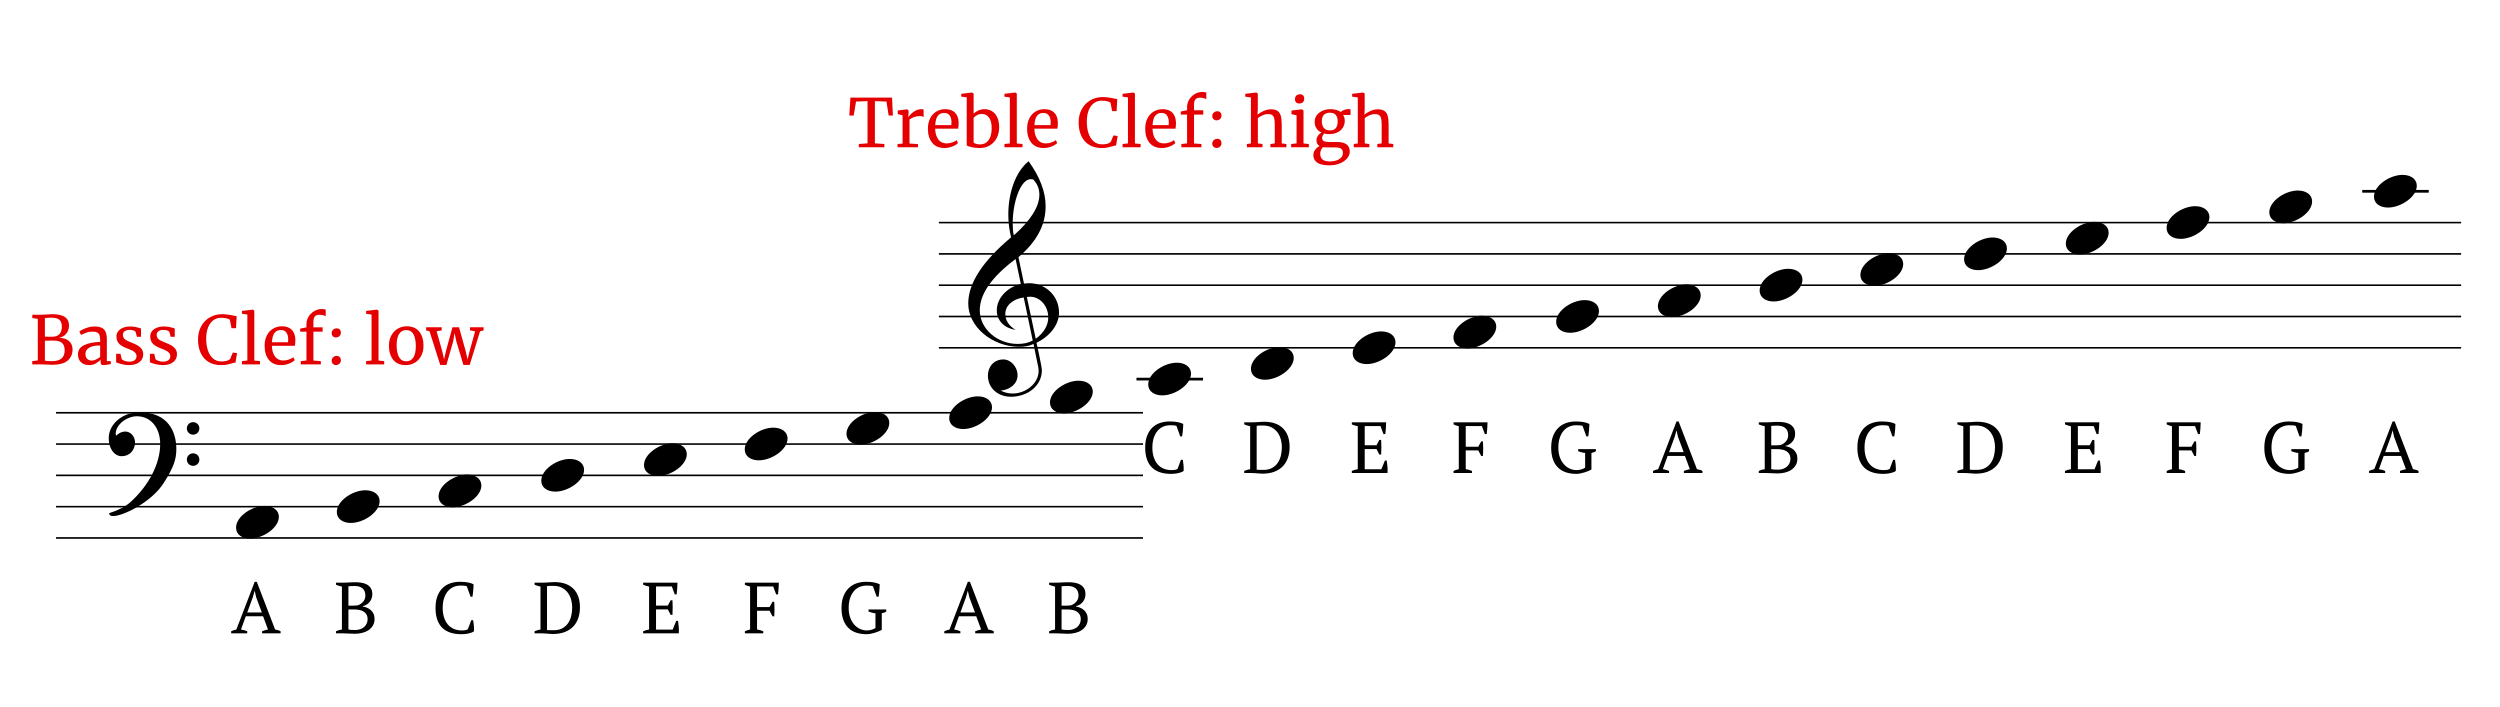 <?xml version="1.0" encoding="utf-8"?>
<svg viewBox="0 0 4600 1300" xmlns="http://www.w3.org/2000/svg">
  <g transform="matrix(0.617, 0, 0, 1, 1619.815, 236.76)">
    <title>TrebleStaff</title>
    <polyline fill="none" vector-effect="none" points="174.6 403.2 4714.2 403.2" stroke="#000000" stroke-opacity="1" stroke-width="3" stroke-linecap="butt" stroke-linejoin="bevel" font-family=".SF NS Text" font-size="13" font-weight="400" font-style="normal" fill-rule="evenodd"/>
    <polyline fill="none" vector-effect="none" points="174.6 345.6 4714.2 345.6" stroke="#000000" stroke-opacity="1" stroke-width="3" stroke-linecap="butt" stroke-linejoin="bevel" font-family=".SF NS Text" font-size="13" font-weight="400" font-style="normal" fill-rule="evenodd"/>
    <polyline fill="none" vector-effect="none" points="174.6 288 4714.2 288" stroke="#000000" stroke-opacity="1" stroke-width="3" stroke-linecap="butt" stroke-linejoin="bevel" font-family=".SF NS Text" font-size="13" font-weight="400" font-style="normal" fill-rule="evenodd"/>
    <polyline fill="none" vector-effect="none" points="174.6 230.4 4714.2 230.4" stroke="#000000" stroke-opacity="1" stroke-width="3" stroke-linecap="butt" stroke-linejoin="bevel" font-family=".SF NS Text" font-size="13" font-weight="400" font-style="normal" fill-rule="evenodd"/>
    <polyline fill="none" vector-effect="none" points="174.6 172.8 4714.2 172.8" stroke="#000000" stroke-opacity="1" stroke-width="3" stroke-linecap="butt" stroke-linejoin="bevel" font-family=".SF NS Text" font-size="13" font-weight="400" font-style="normal" fill-rule="evenodd"/>
  </g>
  <path d="M 1901.608 632.82 L 1910.358 675.44 C 1910.828 677.98 1911.058 680.28 1911.058 682.58 C 1911.058 705.16 1888.018 724.06 1863.128 724.06 C 1855.528 724.06 1848.158 722.21 1841.238 718.76 C 1858.988 716.91 1872.348 706.08 1872.348 690.19 C 1872.348 676.13 1860.828 661.39 1846.078 661.39 C 1829.258 661.39 1817.738 674.29 1817.738 691.11 C 1817.738 714.61 1836.868 730.05 1859.908 730.05 C 1890.778 730.05 1917.048 710 1917.048 681.2 C 1917.048 674.75 1906.908 629.13 1907.138 630.74 C 1931.788 618.76 1948.608 597.57 1948.608 575.22 C 1948.608 544.57 1923.958 521.07 1893.308 521.07 C 1892.848 521.07 1889.628 521.3 1884.098 521.76 L 1873.958 473.15 C 1908.288 444.12 1923.958 413.25 1923.958 379.38 C 1923.958 353.34 1913.588 325.69 1892.618 296.66 C 1868.888 315.79 1855.298 354.03 1855.298 394.81 C 1855.298 409.33 1857.138 423.38 1860.368 436.75 C 1807.838 480.75 1781.568 521.3 1781.568 558.4 C 1781.568 601.94 1826.498 638.12 1875.338 638.12 C 1886.168 638.12 1894.238 636.5 1901.608 632.82 Z M 1900.918 330.07 C 1908.518 337.91 1912.438 347.12 1912.438 357.95 C 1912.438 380.3 1896.538 405.41 1865.438 433.06 C 1863.818 426.38 1863.358 419.01 1863.358 410.94 C 1863.358 372.24 1877.648 329.61 1896.768 329.61 C 1898.378 329.61 1899.768 329.84 1900.918 330.07 Z M 1905.758 623.37 L 1889.398 546.42 C 1892.618 546.19 1894.468 545.96 1895.158 545.96 C 1914.968 545.96 1928.798 564.62 1928.798 583.74 C 1928.798 598.95 1920.728 612.31 1905.758 623.37 Z M 1883.638 547.34 L 1900.228 626.6 C 1892.158 630.97 1883.178 632.82 1872.348 632.82 C 1835.018 632.82 1802.768 604.94 1802.768 571.07 C 1802.768 540.43 1825.578 508.86 1868.658 476.61 L 1878.338 522.69 C 1854.378 527.76 1834.098 548.03 1834.098 570.84 C 1834.098 590.19 1847.928 603.79 1868.658 607.01 C 1855.988 599.18 1849.768 589.27 1849.768 577.52 C 1849.768 561.62 1864.508 549.87 1883.638 547.34 Z" style="fill-rule: evenodd; stroke-linejoin: bevel; white-space: pre;"/>
  <g transform="matrix(1, 0, 0, 1, -72.492, 236.76)">
    <title>TrebleLetters</title>
    <path d="M 2239.2 625.842 L 2245.46 609.332 L 2248.92 609.332 C 2249.367 611.819 2249.767 614.949 2250.12 618.722 C 2250.48 622.495 2250.57 626.159 2250.39 629.712 C 2249.057 630.779 2247.457 631.642 2245.59 632.302 C 2243.73 632.969 2241.757 633.525 2239.67 633.972 C 2237.583 634.419 2235.45 634.729 2233.27 634.902 C 2231.097 635.082 2229.033 635.172 2227.08 635.172 C 2219.62 635.172 2212.96 634.215 2207.1 632.302 C 2201.24 630.395 2196.29 627.489 2192.25 623.582 C 2188.21 619.675 2185.1 614.682 2182.92 608.602 C 2180.747 602.515 2179.66 595.299 2179.66 586.952 C 2179.66 578.252 2180.86 570.859 2183.26 564.772 C 2185.653 558.692 2188.893 553.719 2192.98 549.852 C 2197.067 545.992 2201.817 543.175 2207.23 541.402 C 2212.65 539.622 2218.333 538.732 2224.28 538.732 C 2230.14 538.732 2235.07 539.109 2239.07 539.862 C 2243.063 540.622 2246.57 541.755 2249.59 543.262 C 2249.59 544.682 2249.547 546.349 2249.46 548.262 C 2249.367 550.169 2249.233 552.189 2249.06 554.322 C 2248.88 556.449 2248.657 558.535 2248.39 560.582 C 2248.123 562.622 2247.857 564.485 2247.59 566.172 L 2244.13 566.172 L 2237.2 546.992 C 2236.227 546.459 2234.607 546.102 2232.34 545.922 C 2230.073 545.749 2227.83 545.662 2225.61 545.662 C 2221.17 545.662 2216.977 546.482 2213.03 548.122 C 2209.077 549.769 2205.613 552.299 2202.64 555.712 C 2199.66 559.132 2197.283 563.442 2195.51 568.642 C 2193.737 573.835 2192.85 579.939 2192.85 586.952 C 2192.85 593.259 2193.647 598.965 2195.24 604.072 C 2196.84 609.179 2199.15 613.529 2202.17 617.122 C 2205.19 620.715 2208.877 623.469 2213.23 625.382 C 2217.577 627.289 2222.503 628.242 2228.01 628.242 C 2230.943 628.242 2233.387 628.022 2235.34 627.582 C 2237.293 627.135 2238.58 626.555 2239.2 625.842 Z" transform="matrix(1, 0, 0, 1, 0, 0)" style="fill-rule: evenodd; stroke-linecap: square; stroke-linejoin: bevel; white-space: pre;"/>
    <path d="M 2374.65 633.572 L 2361.86 633.572 L 2361.86 629.712 C 2364.967 628.292 2368.61 627.225 2372.79 626.512 L 2372.79 547.522 C 2370.743 547.082 2368.787 546.572 2366.92 545.992 C 2365.06 545.419 2363.373 544.819 2361.86 544.192 L 2361.86 540.332 L 2375.45 540.332 C 2376.957 540.332 2378.733 540.289 2380.78 540.202 C 2382.82 540.109 2384.927 539.995 2387.1 539.862 C 2389.28 539.729 2391.367 539.595 2393.36 539.462 C 2395.36 539.329 2397.027 539.262 2398.36 539.262 C 2413.453 539.262 2425.063 543.305 2433.19 551.392 C 2441.317 559.472 2445.38 570.925 2445.38 585.752 C 2445.38 592.765 2444.38 599.272 2442.38 605.272 C 2440.387 611.265 2437.347 616.435 2433.26 620.782 C 2429.173 625.135 2424 628.555 2417.74 631.042 C 2411.48 633.529 2404.087 634.772 2395.56 634.772 C 2394.227 634.772 2392.717 634.705 2391.03 634.572 C 2389.343 634.439 2387.57 634.305 2385.71 634.172 C 2383.843 634.039 2381.953 633.905 2380.04 633.772 C 2378.133 633.639 2376.337 633.572 2374.65 633.572 Z M 2396.49 546.192 C 2394.183 546.192 2391.963 546.215 2389.83 546.262 C 2387.703 546.302 2386.017 546.455 2384.77 546.722 L 2384.77 627.442 C 2385.217 627.535 2386.017 627.602 2387.17 627.642 C 2388.323 627.689 2389.567 627.735 2390.9 627.782 C 2392.233 627.822 2393.5 627.842 2394.7 627.842 C 2395.893 627.842 2396.757 627.842 2397.29 627.842 C 2403.417 627.842 2408.613 626.689 2412.88 624.382 C 2417.14 622.075 2420.623 618.989 2423.33 615.122 C 2426.043 611.262 2428.02 606.802 2429.26 601.742 C 2430.507 596.675 2431.13 591.345 2431.13 585.752 C 2431.13 581.399 2430.53 576.892 2429.33 572.232 C 2428.13 567.572 2426.177 563.309 2423.47 559.442 C 2420.763 555.582 2417.19 552.409 2412.75 549.922 C 2408.31 547.435 2402.89 546.192 2396.49 546.192 Z" transform="matrix(1, 0, 0, 1, 0, 0)" style="fill-rule: evenodd; stroke-linecap: square; stroke-linejoin: bevel; white-space: pre;"/>
    <path d="M 2559.86 540.332 L 2623 540.332 C 2622.913 543.885 2622.757 547.459 2622.53 551.052 C 2622.31 554.652 2621.977 558.272 2621.53 561.912 L 2618.07 561.912 L 2612.61 547.262 L 2583.57 547.262 L 2583.57 582.552 L 2605.28 582.552 L 2610.48 572.702 L 2613.81 572.702 C 2614.343 581.489 2614.343 590.455 2613.81 599.602 L 2610.48 599.602 L 2605.28 589.482 L 2583.57 589.482 L 2583.57 626.642 L 2614.21 626.642 L 2620.74 610.662 L 2624.07 610.662 C 2624.69 614.389 2625.133 618.162 2625.4 621.982 C 2625.667 625.802 2625.71 629.665 2625.53 633.572 L 2559.86 633.572 L 2559.86 629.712 C 2562.967 628.292 2566.61 627.225 2570.79 626.512 L 2570.79 547.522 C 2569.01 547.169 2567.187 546.702 2565.32 546.122 C 2563.46 545.549 2561.64 544.905 2559.86 544.192 L 2559.86 540.332 Z" transform="matrix(1, 0, 0, 1, 0, 0)" style="fill-rule: evenodd; stroke-linecap: square; stroke-linejoin: bevel; white-space: pre;"/>
    <path d="M 2769.44 592.012 L 2769.44 626.512 C 2773.347 627.045 2777.167 628.112 2780.9 629.712 L 2780.9 633.572 L 2747.06 633.572 L 2747.06 629.712 C 2748.573 628.999 2750.127 628.375 2751.72 627.842 C 2753.32 627.309 2754.963 626.865 2756.65 626.512 L 2756.65 547.522 C 2754.697 547.082 2752.923 546.572 2751.33 545.992 C 2749.73 545.419 2748.307 544.819 2747.06 544.192 L 2747.06 540.332 L 2809.53 540.332 C 2809.443 543.792 2809.29 547.345 2809.07 550.992 C 2808.843 554.632 2808.51 558.272 2808.07 561.912 L 2804.61 561.912 L 2799.14 547.262 L 2769.44 547.262 L 2769.44 585.222 L 2792.48 585.222 L 2797.95 575.362 L 2801.01 575.362 C 2801.19 577.409 2801.323 579.562 2801.41 581.822 C 2801.497 584.089 2801.54 586.375 2801.54 588.682 C 2801.54 591.082 2801.497 593.435 2801.41 595.742 C 2801.323 598.049 2801.19 600.225 2801.01 602.272 L 2797.95 602.272 L 2792.48 592.012 L 2769.44 592.012 Z" transform="matrix(1, 0, 0, 1, 0, 0)" style="fill-rule: evenodd; stroke-linecap: square; stroke-linejoin: bevel; white-space: pre;"/>
    <path d="M 3000.72 596.672 L 3000.72 627.182 C 2999.033 628.155 2997.057 629.109 2994.79 630.042 C 2992.523 630.975 2990.127 631.819 2987.6 632.572 C 2985.067 633.325 2982.537 633.949 2980.01 634.442 C 2977.477 634.929 2975.1 635.172 2972.88 635.172 C 2965.773 635.172 2959.38 634.215 2953.7 632.302 C 2948.013 630.395 2943.173 627.465 2939.18 623.512 C 2935.187 619.565 2932.1 614.572 2929.92 608.532 C 2927.747 602.492 2926.66 595.299 2926.66 586.952 C 2926.66 578.252 2927.927 570.839 2930.46 564.712 C 2932.987 558.579 2936.36 553.582 2940.58 549.722 C 2944.8 545.862 2949.593 543.065 2954.96 541.332 C 2960.333 539.599 2965.817 538.732 2971.41 538.732 C 2977.277 538.732 2982.23 539.109 2986.27 539.862 C 2990.31 540.622 2993.84 541.755 2996.86 543.262 C 2996.86 544.595 2996.813 546.239 2996.72 548.192 C 2996.633 550.145 2996.5 552.189 2996.32 554.322 C 2996.147 556.449 2995.927 558.555 2995.66 560.642 C 2995.393 562.729 2995.127 564.572 2994.86 566.172 L 2991.39 566.172 L 2984.47 546.992 C 2983.49 546.459 2981.847 546.102 2979.54 545.922 C 2977.233 545.749 2974.97 545.662 2972.75 545.662 C 2968.31 545.662 2964.09 546.482 2960.09 548.122 C 2956.097 549.769 2952.613 552.299 2949.64 555.712 C 2946.66 559.132 2944.283 563.442 2942.51 568.642 C 2940.737 573.835 2939.85 579.939 2939.85 586.952 C 2939.85 593.259 2940.713 598.942 2942.44 604.002 C 2944.173 609.062 2946.573 613.392 2949.64 616.992 C 2952.7 620.585 2956.297 623.359 2960.43 625.312 C 2964.557 627.265 2969.017 628.242 2973.81 628.242 C 2975.59 628.242 2977.323 628.065 2979.01 627.712 C 2980.697 627.359 2982.25 626.935 2983.67 626.442 C 2985.09 625.955 2986.267 625.445 2987.2 624.912 C 2988.133 624.379 2988.777 623.935 2989.13 623.582 L 2989.13 596.672 C 2986.823 596.499 2984.627 596.099 2982.54 595.472 C 2980.453 594.852 2978.387 594.189 2976.34 593.482 L 2976.34 589.612 L 3008.98 589.612 L 3008.98 593.482 C 3008.093 594.102 3007.027 594.679 3005.78 595.212 C 3004.54 595.745 3002.853 596.232 3000.72 596.672 Z" transform="matrix(1, 0, 0, 1, 0, 0)" style="fill-rule: evenodd; stroke-linecap: square; stroke-linejoin: bevel; white-space: pre;"/>
    <path d="M 3143.57 629.712 L 3143.57 633.572 L 3114 633.572 L 3114 629.712 C 3117.2 628.292 3120.397 627.225 3123.59 626.512 L 3157.29 538.732 L 3161.15 538.732 L 3194.85 626.512 C 3196.63 626.865 3198.383 627.265 3200.11 627.712 C 3201.843 628.159 3203.467 628.825 3204.98 629.712 L 3204.98 633.572 L 3170.88 633.572 L 3170.88 629.712 C 3172.653 628.999 3174.473 628.375 3176.34 627.842 C 3178.2 627.309 3180.02 626.865 3181.8 626.512 L 3172.74 602.132 L 3140.91 602.132 L 3132.12 626.512 C 3135.847 627.045 3139.663 628.112 3143.57 629.712 Z M 3153.83 567.242 L 3143.57 595.212 L 3170.48 595.212 L 3159.95 566.972 L 3157.42 555.512 L 3157.16 555.512 L 3153.83 567.242 Z" transform="matrix(1, 0, 0, 1, 0, 0)" style="fill-rule: evenodd; stroke-linecap: square; stroke-linejoin: bevel; white-space: pre;"/>
    <path d="M 3321.45 633.572 L 3308.66 633.572 L 3308.66 629.712 C 3312.213 628.025 3315.857 626.959 3319.59 626.512 L 3319.59 547.522 C 3317.81 547.169 3315.987 546.702 3314.12 546.122 C 3312.26 545.549 3310.44 544.905 3308.66 544.192 L 3308.66 540.332 L 3322.78 540.332 C 3324.467 540.332 3326.087 540.289 3327.64 540.202 C 3329.193 540.109 3330.817 540.019 3332.51 539.932 C 3334.197 539.845 3336.017 539.755 3337.97 539.662 C 3339.923 539.575 3342.143 539.532 3344.63 539.532 C 3348.177 539.532 3351.793 539.822 3355.48 540.402 C 3359.167 540.975 3362.497 542.062 3365.47 543.662 C 3368.443 545.262 3370.863 547.505 3372.73 550.392 C 3374.597 553.279 3375.53 557.029 3375.53 561.642 C 3375.53 563.955 3375.173 566.265 3374.46 568.572 C 3373.753 570.879 3372.667 573.032 3371.2 575.032 C 3369.733 577.032 3367.89 578.785 3365.67 580.292 C 3363.45 581.799 3360.83 582.909 3357.81 583.622 L 3357.81 584.152 C 3360.477 584.599 3363.12 585.355 3365.74 586.422 C 3368.36 587.489 3370.69 588.932 3372.73 590.752 C 3374.777 592.572 3376.443 594.812 3377.73 597.472 C 3379.017 600.139 3379.66 603.335 3379.66 607.062 C 3379.66 611.862 3378.593 615.992 3376.46 619.452 C 3374.327 622.919 3371.553 625.762 3368.14 627.982 C 3364.72 630.202 3360.833 631.822 3356.48 632.842 C 3352.127 633.862 3347.73 634.372 3343.29 634.372 C 3340.183 634.372 3336.677 634.239 3332.77 633.972 C 3328.863 633.705 3325.09 633.572 3321.45 633.572 Z M 3344.23 627.442 C 3347.423 627.442 3350.42 626.955 3353.22 625.982 C 3356.013 625.002 3358.41 623.649 3360.41 621.922 C 3362.41 620.189 3363.987 618.099 3365.14 615.652 C 3366.293 613.212 3366.87 610.572 3366.87 607.732 C 3366.87 604.179 3366.183 601.225 3364.81 598.872 C 3363.43 596.519 3361.563 594.655 3359.21 593.282 C 3356.857 591.902 3354.15 590.945 3351.09 590.412 C 3348.023 589.879 3344.847 589.612 3341.56 589.612 L 3331.57 589.612 L 3331.57 626.382 C 3332.817 626.735 3334.307 627.002 3336.04 627.182 C 3337.767 627.355 3340.497 627.442 3344.23 627.442 Z M 3331.57 582.692 L 3338.23 582.692 C 3339.743 582.692 3341.543 582.625 3343.63 582.492 C 3345.717 582.359 3347.427 582.202 3348.76 582.022 C 3352.84 580.602 3356.19 578.315 3358.81 575.162 C 3361.43 572.009 3362.74 568.302 3362.74 564.042 C 3362.74 558.182 3360.987 553.785 3357.48 550.852 C 3353.973 547.925 3349.29 546.462 3343.43 546.462 C 3340.677 546.462 3338.323 546.505 3336.37 546.592 C 3334.417 546.679 3332.817 546.812 3331.57 546.992 L 3331.57 582.692 Z" transform="matrix(1, 0, 0, 1, 0, 0)" style="fill-rule: evenodd; stroke-linecap: square; stroke-linejoin: bevel; white-space: pre;"/>
    <path d="M 3549.6 625.842 L 3555.86 609.332 L 3559.32 609.332 C 3559.767 611.819 3560.167 614.949 3560.52 618.722 C 3560.88 622.495 3560.97 626.159 3560.79 629.712 C 3559.457 630.779 3557.857 631.642 3555.99 632.302 C 3554.13 632.969 3552.157 633.525 3550.07 633.972 C 3547.983 634.419 3545.85 634.729 3543.67 634.902 C 3541.497 635.082 3539.433 635.172 3537.48 635.172 C 3530.02 635.172 3523.36 634.215 3517.5 632.302 C 3511.64 630.395 3506.69 627.489 3502.65 623.582 C 3498.61 619.675 3495.5 614.682 3493.32 608.602 C 3491.147 602.515 3490.06 595.299 3490.06 586.952 C 3490.06 578.252 3491.26 570.859 3493.66 564.772 C 3496.053 558.692 3499.293 553.719 3503.38 549.852 C 3507.467 545.992 3512.217 543.175 3517.63 541.402 C 3523.05 539.622 3528.733 538.732 3534.68 538.732 C 3540.54 538.732 3545.47 539.109 3549.47 539.862 C 3553.463 540.622 3556.97 541.755 3559.99 543.262 C 3559.99 544.682 3559.947 546.349 3559.86 548.262 C 3559.767 550.169 3559.633 552.189 3559.46 554.322 C 3559.28 556.449 3559.057 558.535 3558.79 560.582 C 3558.523 562.622 3558.257 564.485 3557.99 566.172 L 3554.53 566.172 L 3547.6 546.992 C 3546.627 546.459 3545.007 546.102 3542.74 545.922 C 3540.473 545.749 3538.23 545.662 3536.01 545.662 C 3531.57 545.662 3527.377 546.482 3523.43 548.122 C 3519.477 549.769 3516.013 552.299 3513.04 555.712 C 3510.06 559.132 3507.683 563.442 3505.91 568.642 C 3504.137 573.835 3503.25 579.939 3503.25 586.952 C 3503.25 593.259 3504.047 598.965 3505.64 604.072 C 3507.24 609.179 3509.55 613.529 3512.57 617.122 C 3515.59 620.715 3519.277 623.469 3523.63 625.382 C 3527.977 627.289 3532.903 628.242 3538.41 628.242 C 3541.343 628.242 3543.787 628.022 3545.74 627.582 C 3547.693 627.135 3548.98 626.555 3549.6 625.842 Z" transform="matrix(1, 0, 0, 1, 0, 0)" style="fill-rule: evenodd; stroke-linecap: square; stroke-linejoin: bevel; white-space: pre;"/>
    <path d="M 3686.85 633.572 L 3674.06 633.572 L 3674.06 629.712 C 3677.167 628.292 3680.81 627.225 3684.99 626.512 L 3684.99 547.522 C 3682.943 547.082 3680.987 546.572 3679.12 545.992 C 3677.26 545.419 3675.573 544.819 3674.06 544.192 L 3674.06 540.332 L 3687.65 540.332 C 3689.157 540.332 3690.933 540.289 3692.98 540.202 C 3695.02 540.109 3697.127 539.995 3699.3 539.862 C 3701.48 539.729 3703.567 539.595 3705.56 539.462 C 3707.56 539.329 3709.227 539.262 3710.56 539.262 C 3725.653 539.262 3737.263 543.305 3745.39 551.392 C 3753.517 559.472 3757.58 570.925 3757.58 585.752 C 3757.58 592.765 3756.58 599.272 3754.58 605.272 C 3752.587 611.265 3749.547 616.435 3745.46 620.782 C 3741.373 625.135 3736.2 628.555 3729.94 631.042 C 3723.68 633.529 3716.287 634.772 3707.76 634.772 C 3706.427 634.772 3704.917 634.705 3703.23 634.572 C 3701.543 634.439 3699.77 634.305 3697.91 634.172 C 3696.043 634.039 3694.153 633.905 3692.24 633.772 C 3690.333 633.639 3688.537 633.572 3686.85 633.572 Z M 3708.69 546.192 C 3706.383 546.192 3704.163 546.215 3702.03 546.262 C 3699.903 546.302 3698.217 546.455 3696.97 546.722 L 3696.97 627.442 C 3697.417 627.535 3698.217 627.602 3699.37 627.642 C 3700.523 627.689 3701.767 627.735 3703.1 627.782 C 3704.433 627.822 3705.7 627.842 3706.9 627.842 C 3708.093 627.842 3708.957 627.842 3709.49 627.842 C 3715.617 627.842 3720.813 626.689 3725.08 624.382 C 3729.34 622.075 3732.823 618.989 3735.53 615.122 C 3738.243 611.262 3740.22 606.802 3741.46 601.742 C 3742.707 596.675 3743.33 591.345 3743.33 585.752 C 3743.33 581.399 3742.73 576.892 3741.53 572.232 C 3740.33 567.572 3738.377 563.309 3735.67 559.442 C 3732.963 555.582 3729.39 552.409 3724.95 549.922 C 3720.51 547.435 3715.09 546.192 3708.69 546.192 Z" transform="matrix(1, 0, 0, 1, 0, 0)" style="fill-rule: evenodd; stroke-linecap: square; stroke-linejoin: bevel; white-space: pre;"/>
    <path d="M 3872.06 540.332 L 3935.2 540.332 C 3935.113 543.885 3934.957 547.459 3934.73 551.052 C 3934.51 554.652 3934.177 558.272 3933.73 561.912 L 3930.27 561.912 L 3924.81 547.262 L 3895.77 547.262 L 3895.77 582.552 L 3917.48 582.552 L 3922.68 572.702 L 3926.01 572.702 C 3926.543 581.489 3926.543 590.455 3926.01 599.602 L 3922.68 599.602 L 3917.48 589.482 L 3895.77 589.482 L 3895.77 626.642 L 3926.41 626.642 L 3932.94 610.662 L 3936.27 610.662 C 3936.89 614.389 3937.333 618.162 3937.6 621.982 C 3937.867 625.802 3937.91 629.665 3937.73 633.572 L 3872.06 633.572 L 3872.06 629.712 C 3875.167 628.292 3878.81 627.225 3882.99 626.512 L 3882.99 547.522 C 3881.21 547.169 3879.387 546.702 3877.52 546.122 C 3875.66 545.549 3873.84 544.905 3872.06 544.192 L 3872.06 540.332 Z" transform="matrix(1, 0, 0, 1, 0, 0)" style="fill-rule: evenodd; stroke-linecap: square; stroke-linejoin: bevel; white-space: pre;"/>
    <path d="M 4081.64 592.012 L 4081.64 626.512 C 4085.547 627.045 4089.367 628.112 4093.1 629.712 L 4093.1 633.572 L 4059.26 633.572 L 4059.26 629.712 C 4060.773 628.999 4062.327 628.375 4063.92 627.842 C 4065.52 627.309 4067.163 626.865 4068.85 626.512 L 4068.85 547.522 C 4066.897 547.082 4065.123 546.572 4063.53 545.992 C 4061.93 545.419 4060.507 544.819 4059.26 544.192 L 4059.26 540.332 L 4121.73 540.332 C 4121.643 543.792 4121.49 547.345 4121.27 550.992 C 4121.043 554.632 4120.71 558.272 4120.27 561.912 L 4116.81 561.912 L 4111.34 547.262 L 4081.64 547.262 L 4081.64 585.222 L 4104.68 585.222 L 4110.15 575.362 L 4113.21 575.362 C 4113.39 577.409 4113.523 579.562 4113.61 581.822 C 4113.697 584.089 4113.74 586.375 4113.74 588.682 C 4113.74 591.082 4113.697 593.435 4113.61 595.742 C 4113.523 598.049 4113.39 600.225 4113.21 602.272 L 4110.15 602.272 L 4104.68 592.012 L 4081.64 592.012 Z" transform="matrix(1, 0, 0, 1, 0, 0)" style="fill-rule: evenodd; stroke-linecap: square; stroke-linejoin: bevel; white-space: pre;"/>
    <path d="M 4312.92 596.672 L 4312.92 627.182 C 4311.233 628.155 4309.256 629.109 4306.99 630.042 C 4304.723 630.975 4302.326 631.819 4299.8 632.572 C 4297.266 633.325 4294.736 633.949 4292.21 634.442 C 4289.676 634.929 4287.3 635.172 4285.08 635.172 C 4277.973 635.172 4271.58 634.215 4265.9 632.302 C 4260.213 630.395 4255.373 627.465 4251.38 623.512 C 4247.386 619.565 4244.3 614.572 4242.12 608.532 C 4239.946 602.492 4238.86 595.299 4238.86 586.952 C 4238.86 578.252 4240.126 570.839 4242.66 564.712 C 4245.186 558.579 4248.56 553.582 4252.78 549.722 C 4257 545.862 4261.793 543.065 4267.16 541.332 C 4272.533 539.599 4278.016 538.732 4283.61 538.732 C 4289.476 538.732 4294.43 539.109 4298.47 539.862 C 4302.51 540.622 4306.04 541.755 4309.06 543.262 C 4309.06 544.595 4309.013 546.239 4308.92 548.192 C 4308.833 550.145 4308.7 552.189 4308.52 554.322 C 4308.346 556.449 4308.126 558.555 4307.86 560.642 C 4307.593 562.729 4307.326 564.572 4307.06 566.172 L 4303.59 566.172 L 4296.67 546.992 C 4295.69 546.459 4294.046 546.102 4291.74 545.922 C 4289.433 545.749 4287.17 545.662 4284.95 545.662 C 4280.51 545.662 4276.29 546.482 4272.29 548.122 C 4268.296 549.769 4264.813 552.299 4261.84 555.712 C 4258.86 559.132 4256.483 563.442 4254.71 568.642 C 4252.936 573.835 4252.05 579.939 4252.05 586.952 C 4252.05 593.259 4252.913 598.942 4254.64 604.002 C 4256.373 609.062 4258.773 613.392 4261.84 616.992 C 4264.9 620.585 4268.496 623.359 4272.63 625.312 C 4276.756 627.265 4281.216 628.242 4286.01 628.242 C 4287.79 628.242 4289.523 628.065 4291.21 627.712 C 4292.896 627.359 4294.45 626.935 4295.87 626.442 C 4297.29 625.955 4298.466 625.445 4299.4 624.912 C 4300.333 624.379 4300.976 623.935 4301.33 623.582 L 4301.33 596.672 C 4299.023 596.499 4296.826 596.099 4294.74 595.472 C 4292.653 594.852 4290.586 594.189 4288.54 593.482 L 4288.54 589.612 L 4321.18 589.612 L 4321.18 593.482 C 4320.293 594.102 4319.226 594.679 4317.98 595.212 C 4316.74 595.745 4315.053 596.232 4312.92 596.672 Z" transform="matrix(1, 0, 0, 1, 0, 0)" style="fill-rule: evenodd; stroke-linecap: square; stroke-linejoin: bevel; white-space: pre;"/>
    <path d="M 4461.17 629.712 L 4461.17 633.572 L 4431.6 633.572 L 4431.6 629.712 C 4434.8 628.292 4437.997 627.225 4441.19 626.512 L 4474.89 538.732 L 4478.75 538.732 L 4512.45 626.512 C 4514.23 626.865 4515.983 627.265 4517.71 627.712 C 4519.443 628.159 4521.067 628.825 4522.58 629.712 L 4522.58 633.572 L 4488.48 633.572 L 4488.48 629.712 C 4490.253 628.999 4492.073 628.375 4493.94 627.842 C 4495.8 627.309 4497.62 626.865 4499.4 626.512 L 4490.34 602.132 L 4458.51 602.132 L 4449.72 626.512 C 4453.447 627.045 4457.263 628.112 4461.17 629.712 Z M 4471.43 567.242 L 4461.17 595.212 L 4488.08 595.212 L 4477.55 566.972 L 4475.02 555.512 L 4474.76 555.512 L 4471.43 567.242 Z" transform="matrix(1, 0, 0, 1, 0, 0)" style="fill-rule: evenodd; stroke-linecap: square; stroke-linejoin: bevel; white-space: pre;"/>
  </g>
  <g transform="matrix(1, 0, 0, 1, -71.481, 39.464)">
    <title>BassStaff</title>
    <polyline fill="none" vector-effect="none" points="174.6 950.4 2174.6 950.4" stroke="#000000" stroke-opacity="1" stroke-width="3" stroke-linecap="butt" stroke-linejoin="bevel" font-family="Opus Std" font-size="128" font-weight="400" font-style="normal" fill-rule="evenodd"/>
    <polyline fill="none" vector-effect="none" points="174.6 892.8 2174.6 892.8" stroke="#000000" stroke-opacity="1" stroke-width="3" stroke-linecap="butt" stroke-linejoin="bevel" font-family="Opus Std" font-size="128" font-weight="400" font-style="normal" fill-rule="evenodd"/>
    <polyline fill="none" vector-effect="none" points="174.6 835.2 2174.6 835.2" stroke="#000000" stroke-opacity="1" stroke-width="3" stroke-linecap="butt" stroke-linejoin="bevel" font-family="Opus Std" font-size="128" font-weight="400" font-style="normal" fill-rule="evenodd"/>
    <polyline fill="none" vector-effect="none" points="174.6 777.6 2174.6 777.6" stroke="#000000" stroke-opacity="1" stroke-width="3" stroke-linecap="butt" stroke-linejoin="bevel" font-family="Opus Std" font-size="128" font-weight="400" font-style="normal" fill-rule="evenodd"/>
    <polyline fill="none" vector-effect="none" points="174.6 720 2174.6 720" stroke="#000000" stroke-opacity="1" stroke-width="3" stroke-linecap="butt" stroke-linejoin="bevel" font-family="Opus Std" font-size="128" font-weight="400" font-style="normal" fill-rule="evenodd"/>
  </g>
  <path d="M 200.725 944.245 C 200.955 947.705 203.265 949.545 208.105 949.545 C 226.995 949.545 279.525 923.505 301.645 888.025 C 319.385 859.915 324.455 845.405 324.455 826.285 C 324.455 795.635 310.395 758.545 256.255 758.545 C 226.765 758.545 200.035 779.275 200.035 806.465 C 200.035 824.205 209.485 839.415 223.995 839.415 C 238.515 839.415 248.425 828.355 248.425 813.835 C 248.425 803.475 240.585 794.025 230.455 794.025 C 221.005 794.025 213.865 801.395 214.555 801.395 C 213.405 801.395 212.935 800.245 212.935 797.715 C 212.935 781.585 233.215 765.915 251.875 765.915 C 278.145 765.915 294.735 787.805 294.735 817.065 C 294.735 853.465 273.535 893.785 239.665 924.205 C 230.685 932.265 217.545 938.945 200.725 944.245 Z M 343.805 788.265 C 343.805 794.715 348.875 799.785 355.325 799.785 C 361.775 799.785 366.845 794.715 366.845 788.265 C 366.845 781.815 361.775 776.745 355.325 776.745 C 348.875 776.745 343.805 781.815 343.805 788.265 Z M 343.805 845.635 C 343.805 852.085 348.875 857.155 355.325 857.155 C 361.775 857.155 366.845 852.085 366.845 845.635 C 366.845 839.185 361.775 834.115 355.325 834.115 C 348.875 834.115 343.805 839.185 343.805 845.635 Z" style="fill-rule: evenodd; stroke-linejoin: bevel; white-space: pre;"/>
  <g transform="matrix(1, 0, 0, 1, -71.481, -15.42)">
    <title>BassLetters</title>
    <path d="M 526.37 1176.91 L 526.37 1180.77 L 496.8 1180.77 L 496.8 1176.91 C 500 1175.49 503.197 1174.423 506.39 1173.71 L 540.09 1085.93 L 543.95 1085.93 L 577.65 1173.71 C 579.43 1174.063 581.183 1174.463 582.91 1174.91 C 584.643 1175.357 586.267 1176.023 587.78 1176.91 L 587.78 1180.77 L 553.68 1180.77 L 553.68 1176.91 C 555.453 1176.197 557.273 1175.573 559.14 1175.04 C 561 1174.507 562.82 1174.063 564.6 1173.71 L 555.54 1149.33 L 523.71 1149.33 L 514.92 1173.71 C 518.647 1174.243 522.463 1175.31 526.37 1176.91 Z M 536.63 1114.44 L 526.37 1142.41 L 553.28 1142.41 L 542.75 1114.17 L 540.22 1102.71 L 539.96 1102.71 L 536.63 1114.44 Z" transform="matrix(1, 0, 0, 1, 0, 0)" style="fill-rule: evenodd; stroke-linecap: square; stroke-linejoin: bevel; white-space: pre;"/>
    <path d="M 702.45 1180.77 L 689.66 1180.77 L 689.66 1176.91 C 693.213 1175.223 696.857 1174.157 700.59 1173.71 L 700.59 1094.72 C 698.81 1094.367 696.987 1093.9 695.12 1093.32 C 693.26 1092.747 691.44 1092.103 689.66 1091.39 L 689.66 1087.53 L 703.78 1087.53 C 705.467 1087.53 707.087 1087.487 708.64 1087.4 C 710.193 1087.307 711.817 1087.217 713.51 1087.13 C 715.197 1087.043 717.017 1086.953 718.97 1086.86 C 720.923 1086.773 723.143 1086.73 725.63 1086.73 C 729.177 1086.73 732.793 1087.02 736.48 1087.6 C 740.167 1088.173 743.497 1089.26 746.47 1090.86 C 749.443 1092.46 751.863 1094.703 753.73 1097.59 C 755.597 1100.477 756.53 1104.227 756.53 1108.84 C 756.53 1111.153 756.173 1113.463 755.46 1115.77 C 754.753 1118.077 753.667 1120.23 752.2 1122.23 C 750.733 1124.23 748.89 1125.983 746.67 1127.49 C 744.45 1128.997 741.83 1130.107 738.81 1130.82 L 738.81 1131.35 C 741.477 1131.797 744.12 1132.553 746.74 1133.62 C 749.36 1134.687 751.69 1136.13 753.73 1137.95 C 755.777 1139.77 757.443 1142.01 758.73 1144.67 C 760.017 1147.337 760.66 1150.533 760.66 1154.26 C 760.66 1159.06 759.593 1163.19 757.46 1166.65 C 755.327 1170.117 752.553 1172.96 749.14 1175.18 C 745.72 1177.4 741.833 1179.02 737.48 1180.04 C 733.127 1181.06 728.73 1181.57 724.29 1181.57 C 721.183 1181.57 717.677 1181.437 713.77 1181.17 C 709.863 1180.903 706.09 1180.77 702.45 1180.77 Z M 725.23 1174.64 C 728.423 1174.64 731.42 1174.153 734.22 1173.18 C 737.013 1172.2 739.41 1170.847 741.41 1169.12 C 743.41 1167.387 744.987 1165.297 746.14 1162.85 C 747.293 1160.41 747.87 1157.77 747.87 1154.93 C 747.87 1151.377 747.183 1148.423 745.81 1146.07 C 744.43 1143.717 742.563 1141.853 740.21 1140.48 C 737.857 1139.1 735.15 1138.143 732.09 1137.61 C 729.023 1137.077 725.847 1136.81 722.56 1136.81 L 712.57 1136.81 L 712.57 1173.58 C 713.817 1173.933 715.307 1174.2 717.04 1174.38 C 718.767 1174.553 721.497 1174.64 725.23 1174.64 Z M 712.57 1129.89 L 719.23 1129.89 C 720.743 1129.89 722.543 1129.823 724.63 1129.69 C 726.717 1129.557 728.427 1129.4 729.76 1129.22 C 733.84 1127.8 737.19 1125.513 739.81 1122.36 C 742.43 1119.207 743.74 1115.5 743.74 1111.24 C 743.74 1105.38 741.987 1100.983 738.48 1098.05 C 734.973 1095.123 730.29 1093.66 724.43 1093.66 C 721.677 1093.66 719.323 1093.703 717.37 1093.79 C 715.417 1093.877 713.817 1094.01 712.57 1094.19 L 712.57 1129.89 Z" transform="matrix(1, 0, 0, 1, 0, 0)" style="fill-rule: evenodd; stroke-linecap: square; stroke-linejoin: bevel; white-space: pre;"/>
    <path d="M 932.4 1173.04 L 938.66 1156.53 L 942.12 1156.53 C 942.567 1159.017 942.967 1162.147 943.32 1165.92 C 943.68 1169.693 943.77 1173.357 943.59 1176.91 C 942.257 1177.977 940.657 1178.84 938.79 1179.5 C 936.93 1180.167 934.957 1180.723 932.87 1181.17 C 930.783 1181.617 928.65 1181.927 926.47 1182.1 C 924.297 1182.28 922.233 1182.37 920.28 1182.37 C 912.82 1182.37 906.16 1181.413 900.3 1179.5 C 894.44 1177.593 889.49 1174.687 885.45 1170.78 C 881.41 1166.873 878.3 1161.88 876.12 1155.8 C 873.947 1149.713 872.86 1142.497 872.86 1134.15 C 872.86 1125.45 874.06 1118.057 876.46 1111.97 C 878.853 1105.89 882.093 1100.917 886.18 1097.05 C 890.267 1093.19 895.017 1090.373 900.43 1088.6 C 905.85 1086.82 911.533 1085.93 917.48 1085.93 C 923.34 1085.93 928.27 1086.307 932.27 1087.06 C 936.263 1087.82 939.77 1088.953 942.79 1090.46 C 942.79 1091.88 942.747 1093.547 942.66 1095.46 C 942.567 1097.367 942.433 1099.387 942.26 1101.52 C 942.08 1103.647 941.857 1105.733 941.59 1107.78 C 941.323 1109.82 941.057 1111.683 940.79 1113.37 L 937.33 1113.37 L 930.4 1094.19 C 929.427 1093.657 927.807 1093.3 925.54 1093.12 C 923.273 1092.947 921.03 1092.86 918.81 1092.86 C 914.37 1092.86 910.177 1093.68 906.23 1095.32 C 902.277 1096.967 898.813 1099.497 895.84 1102.91 C 892.86 1106.33 890.483 1110.64 888.71 1115.84 C 886.937 1121.033 886.05 1127.137 886.05 1134.15 C 886.05 1140.457 886.847 1146.163 888.44 1151.27 C 890.04 1156.377 892.35 1160.727 895.37 1164.32 C 898.39 1167.913 902.077 1170.667 906.43 1172.58 C 910.777 1174.487 915.703 1175.44 921.21 1175.44 C 924.143 1175.44 926.587 1175.22 928.54 1174.78 C 930.493 1174.333 931.78 1173.753 932.4 1173.04 Z" transform="matrix(1, 0, 0, 1, 0, 0)" style="fill-rule: evenodd; stroke-linecap: square; stroke-linejoin: bevel; white-space: pre;"/>
    <path d="M 1067.85 1180.77 L 1055.06 1180.77 L 1055.06 1176.91 C 1058.167 1175.49 1061.81 1174.423 1065.99 1173.71 L 1065.99 1094.72 C 1063.943 1094.28 1061.987 1093.77 1060.12 1093.19 C 1058.26 1092.617 1056.573 1092.017 1055.06 1091.39 L 1055.06 1087.53 L 1068.65 1087.53 C 1070.157 1087.53 1071.933 1087.487 1073.98 1087.4 C 1076.02 1087.307 1078.127 1087.193 1080.3 1087.06 C 1082.48 1086.927 1084.567 1086.793 1086.56 1086.66 C 1088.56 1086.527 1090.227 1086.46 1091.56 1086.46 C 1106.653 1086.46 1118.263 1090.503 1126.39 1098.59 C 1134.517 1106.67 1138.58 1118.123 1138.58 1132.95 C 1138.58 1139.963 1137.58 1146.47 1135.58 1152.47 C 1133.587 1158.463 1130.547 1163.633 1126.46 1167.98 C 1122.373 1172.333 1117.2 1175.753 1110.94 1178.24 C 1104.68 1180.727 1097.287 1181.97 1088.76 1181.97 C 1087.427 1181.97 1085.917 1181.903 1084.23 1181.77 C 1082.543 1181.637 1080.77 1181.503 1078.91 1181.37 C 1077.043 1181.237 1075.153 1181.103 1073.24 1180.97 C 1071.333 1180.837 1069.537 1180.77 1067.85 1180.77 Z M 1089.69 1093.39 C 1087.383 1093.39 1085.163 1093.413 1083.03 1093.46 C 1080.903 1093.5 1079.217 1093.653 1077.97 1093.92 L 1077.97 1174.64 C 1078.417 1174.733 1079.217 1174.8 1080.37 1174.84 C 1081.523 1174.887 1082.767 1174.933 1084.1 1174.98 C 1085.433 1175.02 1086.7 1175.04 1087.9 1175.04 C 1089.093 1175.04 1089.957 1175.04 1090.49 1175.04 C 1096.617 1175.04 1101.813 1173.887 1106.08 1171.58 C 1110.34 1169.273 1113.823 1166.187 1116.53 1162.32 C 1119.243 1158.46 1121.22 1154 1122.46 1148.94 C 1123.707 1143.873 1124.33 1138.543 1124.33 1132.95 C 1124.33 1128.597 1123.73 1124.09 1122.53 1119.43 C 1121.33 1114.77 1119.377 1110.507 1116.67 1106.64 C 1113.963 1102.78 1110.39 1099.607 1105.95 1097.12 C 1101.51 1094.633 1096.09 1093.39 1089.69 1093.39 Z" transform="matrix(1, 0, 0, 1, 0, 0)" style="fill-rule: evenodd; stroke-linecap: square; stroke-linejoin: bevel; white-space: pre;"/>
    <path d="M 1254.86 1087.53 L 1318 1087.53 C 1317.913 1091.083 1317.757 1094.657 1317.53 1098.25 C 1317.31 1101.85 1316.977 1105.47 1316.53 1109.11 L 1313.07 1109.11 L 1307.61 1094.46 L 1278.57 1094.46 L 1278.57 1129.75 L 1300.28 1129.75 L 1305.48 1119.9 L 1308.81 1119.9 C 1309.343 1128.687 1309.343 1137.653 1308.81 1146.8 L 1305.48 1146.8 L 1300.28 1136.68 L 1278.57 1136.68 L 1278.57 1173.84 L 1309.21 1173.84 L 1315.74 1157.86 L 1319.07 1157.86 C 1319.69 1161.587 1320.133 1165.36 1320.4 1169.18 C 1320.667 1173 1320.71 1176.863 1320.53 1180.77 L 1254.86 1180.77 L 1254.86 1176.91 C 1257.967 1175.49 1261.61 1174.423 1265.79 1173.71 L 1265.79 1094.72 C 1264.01 1094.367 1262.187 1093.9 1260.32 1093.32 C 1258.46 1092.747 1256.64 1092.103 1254.86 1091.39 L 1254.86 1087.53 Z" transform="matrix(1, 0, 0, 1, 0, 0)" style="fill-rule: evenodd; stroke-linecap: square; stroke-linejoin: bevel; white-space: pre;"/>
    <path d="M 1464.44 1139.21 L 1464.44 1173.71 C 1468.347 1174.243 1472.167 1175.31 1475.9 1176.91 L 1475.9 1180.77 L 1442.06 1180.77 L 1442.06 1176.91 C 1443.573 1176.197 1445.127 1175.573 1446.72 1175.04 C 1448.32 1174.507 1449.963 1174.063 1451.65 1173.71 L 1451.65 1094.72 C 1449.697 1094.28 1447.923 1093.77 1446.33 1093.19 C 1444.73 1092.617 1443.307 1092.017 1442.06 1091.39 L 1442.06 1087.53 L 1504.53 1087.53 C 1504.443 1090.99 1504.29 1094.543 1504.07 1098.19 C 1503.843 1101.83 1503.51 1105.47 1503.07 1109.11 L 1499.61 1109.11 L 1494.14 1094.46 L 1464.44 1094.46 L 1464.44 1132.42 L 1487.48 1132.42 L 1492.95 1122.56 L 1496.01 1122.56 C 1496.19 1124.607 1496.323 1126.76 1496.41 1129.02 C 1496.497 1131.287 1496.54 1133.573 1496.54 1135.88 C 1496.54 1138.28 1496.497 1140.633 1496.41 1142.94 C 1496.323 1145.247 1496.19 1147.423 1496.01 1149.47 L 1492.95 1149.47 L 1487.48 1139.21 L 1464.44 1139.21 Z" transform="matrix(1, 0, 0, 1, 0, 0)" style="fill-rule: evenodd; stroke-linecap: square; stroke-linejoin: bevel; white-space: pre;"/>
    <path d="M 1693.92 1143.87 L 1693.92 1174.38 C 1692.233 1175.353 1690.257 1176.307 1687.99 1177.24 C 1685.723 1178.173 1683.327 1179.017 1680.8 1179.77 C 1678.267 1180.523 1675.737 1181.147 1673.21 1181.64 C 1670.677 1182.127 1668.3 1182.37 1666.08 1182.37 C 1658.973 1182.37 1652.58 1181.413 1646.9 1179.5 C 1641.213 1177.593 1636.373 1174.663 1632.38 1170.71 C 1628.387 1166.763 1625.3 1161.77 1623.12 1155.73 C 1620.947 1149.69 1619.86 1142.497 1619.86 1134.15 C 1619.86 1125.45 1621.127 1118.037 1623.66 1111.91 C 1626.187 1105.777 1629.56 1100.78 1633.78 1096.92 C 1638 1093.06 1642.793 1090.263 1648.16 1088.53 C 1653.533 1086.797 1659.017 1085.93 1664.61 1085.93 C 1670.477 1085.93 1675.43 1086.307 1679.47 1087.06 C 1683.51 1087.82 1687.04 1088.953 1690.06 1090.46 C 1690.06 1091.793 1690.013 1093.437 1689.92 1095.39 C 1689.833 1097.343 1689.7 1099.387 1689.52 1101.52 C 1689.347 1103.647 1689.127 1105.753 1688.86 1107.84 C 1688.593 1109.927 1688.327 1111.77 1688.06 1113.37 L 1684.59 1113.37 L 1677.67 1094.19 C 1676.69 1093.657 1675.047 1093.3 1672.74 1093.12 C 1670.433 1092.947 1668.17 1092.86 1665.95 1092.86 C 1661.51 1092.86 1657.29 1093.68 1653.29 1095.32 C 1649.297 1096.967 1645.813 1099.497 1642.84 1102.91 C 1639.86 1106.33 1637.483 1110.64 1635.71 1115.84 C 1633.937 1121.033 1633.05 1127.137 1633.05 1134.15 C 1633.05 1140.457 1633.913 1146.14 1635.64 1151.2 C 1637.373 1156.26 1639.773 1160.59 1642.84 1164.19 C 1645.9 1167.783 1649.497 1170.557 1653.63 1172.51 C 1657.757 1174.463 1662.217 1175.44 1667.01 1175.44 C 1668.79 1175.44 1670.523 1175.263 1672.21 1174.91 C 1673.897 1174.557 1675.45 1174.133 1676.87 1173.64 C 1678.29 1173.153 1679.467 1172.643 1680.4 1172.11 C 1681.333 1171.577 1681.977 1171.133 1682.33 1170.78 L 1682.33 1143.87 C 1680.023 1143.697 1677.827 1143.297 1675.74 1142.67 C 1673.653 1142.05 1671.587 1141.387 1669.54 1140.68 L 1669.54 1136.81 L 1702.18 1136.81 L 1702.18 1140.68 C 1701.293 1141.3 1700.227 1141.877 1698.98 1142.41 C 1697.74 1142.943 1696.053 1143.43 1693.92 1143.87 Z" transform="matrix(1, 0, 0, 1, 0, 0)" style="fill-rule: evenodd; stroke-linecap: square; stroke-linejoin: bevel; white-space: pre;"/>
    <path d="M 1838.57 1176.91 L 1838.57 1180.77 L 1809 1180.77 L 1809 1176.91 C 1812.2 1175.49 1815.397 1174.423 1818.59 1173.71 L 1852.29 1085.93 L 1856.15 1085.93 L 1889.85 1173.71 C 1891.63 1174.063 1893.383 1174.463 1895.11 1174.91 C 1896.843 1175.357 1898.467 1176.023 1899.98 1176.91 L 1899.98 1180.77 L 1865.88 1180.77 L 1865.88 1176.91 C 1867.653 1176.197 1869.473 1175.573 1871.34 1175.04 C 1873.2 1174.507 1875.02 1174.063 1876.8 1173.71 L 1867.74 1149.33 L 1835.91 1149.33 L 1827.12 1173.71 C 1830.847 1174.243 1834.663 1175.31 1838.57 1176.91 Z M 1848.83 1114.44 L 1838.57 1142.41 L 1865.48 1142.41 L 1854.95 1114.17 L 1852.42 1102.71 L 1852.16 1102.71 L 1848.83 1114.44 Z" transform="matrix(1, 0, 0, 1, 0, 0)" style="fill-rule: evenodd; stroke-linecap: square; stroke-linejoin: bevel; white-space: pre;"/>
    <path d="M 2014.65 1180.77 L 2001.86 1180.77 L 2001.86 1176.91 C 2005.413 1175.223 2009.057 1174.157 2012.79 1173.71 L 2012.79 1094.72 C 2011.01 1094.367 2009.187 1093.9 2007.32 1093.32 C 2005.46 1092.747 2003.64 1092.103 2001.86 1091.39 L 2001.86 1087.53 L 2015.98 1087.53 C 2017.667 1087.53 2019.287 1087.487 2020.84 1087.4 C 2022.393 1087.307 2024.017 1087.217 2025.71 1087.13 C 2027.397 1087.043 2029.217 1086.953 2031.17 1086.86 C 2033.123 1086.773 2035.343 1086.73 2037.83 1086.73 C 2041.377 1086.73 2044.993 1087.02 2048.68 1087.6 C 2052.367 1088.173 2055.697 1089.26 2058.67 1090.86 C 2061.643 1092.46 2064.063 1094.703 2065.93 1097.59 C 2067.797 1100.477 2068.73 1104.227 2068.73 1108.84 C 2068.73 1111.153 2068.373 1113.463 2067.66 1115.77 C 2066.953 1118.077 2065.867 1120.23 2064.4 1122.23 C 2062.933 1124.23 2061.09 1125.983 2058.87 1127.49 C 2056.65 1128.997 2054.03 1130.107 2051.01 1130.82 L 2051.01 1131.35 C 2053.677 1131.797 2056.32 1132.553 2058.94 1133.62 C 2061.56 1134.687 2063.89 1136.13 2065.93 1137.95 C 2067.977 1139.77 2069.643 1142.01 2070.93 1144.67 C 2072.217 1147.337 2072.86 1150.533 2072.86 1154.26 C 2072.86 1159.06 2071.793 1163.19 2069.66 1166.65 C 2067.527 1170.117 2064.753 1172.96 2061.34 1175.18 C 2057.92 1177.4 2054.033 1179.02 2049.68 1180.04 C 2045.327 1181.06 2040.93 1181.57 2036.49 1181.57 C 2033.383 1181.57 2029.877 1181.437 2025.97 1181.17 C 2022.063 1180.903 2018.29 1180.77 2014.65 1180.77 Z M 2037.43 1174.64 C 2040.623 1174.64 2043.62 1174.153 2046.42 1173.18 C 2049.213 1172.2 2051.61 1170.847 2053.61 1169.12 C 2055.61 1167.387 2057.187 1165.297 2058.34 1162.85 C 2059.493 1160.41 2060.07 1157.77 2060.07 1154.93 C 2060.07 1151.377 2059.383 1148.423 2058.01 1146.07 C 2056.63 1143.717 2054.763 1141.853 2052.41 1140.48 C 2050.057 1139.1 2047.35 1138.143 2044.29 1137.61 C 2041.223 1137.077 2038.047 1136.81 2034.76 1136.81 L 2024.77 1136.81 L 2024.77 1173.58 C 2026.017 1173.933 2027.507 1174.2 2029.24 1174.38 C 2030.967 1174.553 2033.697 1174.64 2037.43 1174.64 Z M 2024.77 1129.89 L 2031.43 1129.89 C 2032.943 1129.89 2034.743 1129.823 2036.83 1129.69 C 2038.917 1129.557 2040.627 1129.4 2041.96 1129.22 C 2046.04 1127.8 2049.39 1125.513 2052.01 1122.36 C 2054.63 1119.207 2055.94 1115.5 2055.94 1111.24 C 2055.94 1105.38 2054.187 1100.983 2050.68 1098.05 C 2047.173 1095.123 2042.49 1093.66 2036.63 1093.66 C 2033.877 1093.66 2031.523 1093.703 2029.57 1093.79 C 2027.617 1093.877 2026.017 1094.01 2024.77 1094.19 L 2024.77 1129.89 Z" transform="matrix(1, 0, 0, 1, 0, 0)" style="fill-rule: evenodd; stroke-linecap: square; stroke-linejoin: bevel; white-space: pre;"/>
  </g>
  <g transform="matrix(1, 0, 0, 1, -72.492, 236.76)">
    <title>TrebleNotes</title>
    <polyline fill="none" vector-effect="none" points="2163.6 460.8 2286 460.8" stroke="#000000" stroke-opacity="1" stroke-width="5" stroke-linecap="butt" stroke-linejoin="bevel" font-family="Opus Std" font-size="128" font-weight="400" font-style="normal" fill-rule="evenodd"/>
    <path d="M 2211 490.75 C 2234.74 490.75 2264 470.94 2264 450.66 C 2264 438.45 2253.17 430.62 2237.73 430.62 C 2214.46 430.62 2185.2 449.97 2185.2 470.71 C 2185.2 483.38 2196.49 490.75 2211 490.75 Z" transform="matrix(1, 0, 0, 1, 0, 0)" style="fill-rule: evenodd; stroke-linejoin: bevel; white-space: pre;"/>
    <path d="M 2400 461.95 C 2423.74 461.95 2453 442.14 2453 421.86 C 2453 409.65 2442.17 401.82 2426.73 401.82 C 2403.46 401.82 2374.2 421.17 2374.2 441.91 C 2374.2 454.58 2385.49 461.95 2400 461.95 Z" transform="matrix(1, 0, 0, 1, 0, 0)" style="fill-rule: evenodd; stroke-linejoin: bevel; white-space: pre;"/>
    <path d="M 2587.2 433.15 C 2610.94 433.15 2640.2 413.34 2640.2 393.06 C 2640.2 380.85 2629.37 373.02 2613.93 373.02 C 2590.66 373.02 2561.4 392.37 2561.4 413.11 C 2561.4 425.78 2572.69 433.15 2587.2 433.15 Z" transform="matrix(1, 0, 0, 1, 0, 0)" style="fill-rule: evenodd; stroke-linejoin: bevel; white-space: pre;"/>
    <path d="M 2772.6 404.35 C 2796.34 404.35 2825.6 384.54 2825.6 364.26 C 2825.6 352.05 2814.77 344.22 2799.33 344.22 C 2776.06 344.22 2746.8 363.57 2746.8 384.31 C 2746.8 396.98 2758.09 404.35 2772.6 404.35 Z" transform="matrix(1, 0, 0, 1, 0, 0)" style="fill-rule: evenodd; stroke-linejoin: bevel; white-space: pre;"/>
    <path d="M 2961.6 375.55 C 2985.34 375.55 3014.6 355.74 3014.6 335.46 C 3014.6 323.25 3003.77 315.42 2988.33 315.42 C 2965.06 315.42 2935.8 334.77 2935.8 355.51 C 2935.8 368.18 2947.09 375.55 2961.6 375.55 Z" transform="matrix(1, 0, 0, 1, 0, 0)" style="fill-rule: evenodd; stroke-linejoin: bevel; white-space: pre;"/>
    <path d="M 3148.8 346.75 C 3172.54 346.75 3201.8 326.94 3201.8 306.66 C 3201.8 294.45 3190.97 286.62 3175.53 286.62 C 3152.26 286.62 3123 305.97 3123 326.71 C 3123 339.38 3134.29 346.75 3148.8 346.75 Z" transform="matrix(1, 0, 0, 1, 0, 0)" style="fill-rule: evenodd; stroke-linejoin: bevel; white-space: pre;"/>
    <path d="M 3336 317.95 C 3359.74 317.95 3389 298.14 3389 277.86 C 3389 265.65 3378.17 257.82 3362.73 257.82 C 3339.46 257.82 3310.2 277.17 3310.2 297.91 C 3310.2 310.58 3321.49 317.95 3336 317.95 Z" transform="matrix(1, 0, 0, 1, 0, 0)" style="fill-rule: evenodd; stroke-linejoin: bevel; white-space: pre;"/>
    <path d="M 3521.4 289.15 C 3545.14 289.15 3574.4 269.34 3574.4 249.06 C 3574.4 236.85 3563.57 229.02 3548.13 229.02 C 3524.86 229.02 3495.6 248.37 3495.6 269.11 C 3495.6 281.78 3506.89 289.15 3521.4 289.15 Z" transform="matrix(1, 0, 0, 1, 0, 0)" style="fill-rule: evenodd; stroke-linejoin: bevel; white-space: pre;"/>
    <path d="M 3712.2 260.35 C 3735.94 260.35 3765.2 240.54 3765.2 220.26 C 3765.2 208.05 3754.37 200.22 3738.93 200.22 C 3715.66 200.22 3686.4 219.57 3686.4 240.31 C 3686.4 252.98 3697.69 260.35 3712.2 260.35 Z" transform="matrix(1, 0, 0, 1, 0, 0)" style="fill-rule: evenodd; stroke-linejoin: bevel; white-space: pre;"/>
    <path d="M 3899.4 231.55 C 3923.14 231.55 3952.4 211.74 3952.4 191.46 C 3952.4 179.25 3941.57 171.42 3926.13 171.42 C 3902.86 171.42 3873.6 190.77 3873.6 211.51 C 3873.6 224.18 3884.89 231.55 3899.4 231.55 Z" transform="matrix(1, 0, 0, 1, 0, 0)" style="fill-rule: evenodd; stroke-linejoin: bevel; white-space: pre;"/>
    <path d="M 4084.8 202.75 C 4108.54 202.75 4137.8 182.94 4137.8 162.66 C 4137.8 150.45 4126.97 142.62 4111.53 142.62 C 4088.26 142.62 4059 161.97 4059 182.71 C 4059 195.38 4070.29 202.75 4084.8 202.75 Z" transform="matrix(1, 0, 0, 1, 0, 0)" style="fill-rule: evenodd; stroke-linejoin: bevel; white-space: pre;"/>
    <path d="M 4273.8 173.95 C 4297.54 173.95 4326.8 154.14 4326.8 133.86 C 4326.8 121.65 4315.97 113.82 4300.53 113.82 C 4277.26 113.82 4248 133.17 4248 153.91 C 4248 166.58 4259.29 173.95 4273.8 173.95 Z" transform="matrix(1, 0, 0, 1, 0, 0)" style="fill-rule: evenodd; stroke-linejoin: bevel; white-space: pre;"/>
    <polyline fill="none" vector-effect="none" points="4419 115.2 4541.4 115.2" stroke="#000000" stroke-opacity="1" stroke-width="5" stroke-linecap="butt" stroke-linejoin="bevel" font-family="Opus Std" font-size="128" font-weight="400" font-style="normal" fill-rule="evenodd"/>
    <path d="M 4466.4 145.15 C 4490.14 145.15 4519.4 125.34 4519.4 105.06 C 4519.4 92.85 4508.57 85.02 4493.13 85.02 C 4469.86 85.02 4440.6 104.37 4440.6 125.11 C 4440.6 137.78 4451.89 145.15 4466.4 145.15 Z" transform="matrix(1, 0, 0, 1, 0, 0)" style="fill-rule: evenodd; stroke-linejoin: bevel; white-space: pre;"/>
  </g>
  <g transform="matrix(1, 0, 0, 1, -71.481, 39.464)">
    <title>BassNotes</title>
    <path d="M 531.6 951.55 C 555.34 951.55 584.6 931.74 584.6 911.46 C 584.6 899.25 573.77 891.42 558.33 891.42 C 535.06 891.42 505.8 910.77 505.8 931.51 C 505.8 944.18 517.09 951.55 531.6 951.55 Z" transform="matrix(1, 0, 0, 1, 0, 0)" style="fill-rule: evenodd; stroke-linejoin: bevel; white-space: pre;"/>
    <path d="M 717 922.75 C 740.74 922.75 770 902.94 770 882.66 C 770 870.45 759.17 862.62 743.73 862.62 C 720.46 862.62 691.2 881.97 691.2 902.71 C 691.2 915.38 702.49 922.75 717 922.75 Z" transform="matrix(1, 0, 0, 1, 0, 0)" style="fill-rule: evenodd; stroke-linejoin: bevel; white-space: pre;"/>
    <path d="M 904.2 893.95 C 927.94 893.95 957.2 874.14 957.2 853.86 C 957.2 841.65 946.37 833.82 930.93 833.82 C 907.66 833.82 878.4 853.17 878.4 873.91 C 878.4 886.58 889.69 893.95 904.2 893.95 Z" transform="matrix(1, 0, 0, 1, 0, 0)" style="fill-rule: evenodd; stroke-linejoin: bevel; white-space: pre;"/>
    <path d="M 1093.2 865.15 C 1116.94 865.15 1146.2 845.34 1146.2 825.06 C 1146.2 812.85 1135.37 805.02 1119.93 805.02 C 1096.66 805.02 1067.4 824.37 1067.4 845.11 C 1067.4 857.78 1078.69 865.15 1093.2 865.15 Z" transform="matrix(1, 0, 0, 1, 0, 0)" style="fill-rule: evenodd; stroke-linejoin: bevel; white-space: pre;"/>
    <path d="M 1282.2 836.35 C 1305.94 836.35 1335.2 816.54 1335.2 796.26 C 1335.2 784.05 1324.37 776.22 1308.93 776.22 C 1285.66 776.22 1256.4 795.57 1256.4 816.31 C 1256.4 828.98 1267.69 836.35 1282.2 836.35 Z" transform="matrix(1, 0, 0, 1, 0, 0)" style="fill-rule: evenodd; stroke-linejoin: bevel; white-space: pre;"/>
    <path d="M 1467.6 807.55 C 1491.34 807.55 1520.6 787.74 1520.6 767.46 C 1520.6 755.25 1509.77 747.42 1494.33 747.42 C 1471.06 747.42 1441.8 766.77 1441.8 787.51 C 1441.8 800.18 1453.09 807.55 1467.6 807.55 Z" transform="matrix(1, 0, 0, 1, 0, 0)" style="fill-rule: evenodd; stroke-linejoin: bevel; white-space: pre;"/>
    <path d="M 1654.8 778.75 C 1678.54 778.75 1707.8 758.94 1707.8 738.66 C 1707.8 726.45 1696.97 718.62 1681.53 718.62 C 1658.26 718.62 1629 737.97 1629 758.71 C 1629 771.38 1640.29 778.75 1654.8 778.75 Z" transform="matrix(1, 0, 0, 1, 0, 0)" style="fill-rule: evenodd; stroke-linejoin: bevel; white-space: pre;"/>
    <path d="M 1843.8 749.95 C 1867.54 749.95 1896.8 730.14 1896.8 709.86 C 1896.8 697.65 1885.97 689.82 1870.53 689.82 C 1847.26 689.82 1818 709.17 1818 729.91 C 1818 742.58 1829.29 749.95 1843.8 749.95 Z" transform="matrix(1, 0, 0, 1, 0, 0)" style="fill-rule: evenodd; stroke-linejoin: bevel; white-space: pre;"/>
    <path d="M 2029.2 721.15 C 2052.94 721.15 2082.2 701.34 2082.2 681.06 C 2082.2 668.85 2071.37 661.02 2055.93 661.02 C 2032.66 661.02 2003.4 680.37 2003.4 701.11 C 2003.4 713.78 2014.69 721.15 2029.2 721.15 Z" transform="matrix(1, 0, 0, 1, 0, 0)" style="fill-rule: evenodd; stroke-linejoin: bevel; white-space: pre;"/>
  </g>
  <path d="M 69.537 663.206 L 69.537 586.706 L 59.447 585.226 L 59.447 579.076 L 76.057 579.076 C 78.844 579.076 82.367 578.913 86.627 578.586 C 90.567 578.259 93.48 578.096 95.367 578.096 C 106.68 578.096 114.777 579.859 119.657 583.386 C 124.537 586.906 126.977 592.069 126.977 598.876 C 126.977 604.703 125.297 609.706 121.937 613.886 C 118.57 618.066 113.977 620.689 108.157 621.756 C 116.03 621.596 122.22 623.443 126.727 627.296 C 131.24 631.149 133.497 636.396 133.497 643.036 C 133.497 651.316 130.564 658.083 124.697 663.336 C 118.837 668.583 109.14 671.206 95.607 671.206 C 92.66 671.206 89.834 671.083 87.127 670.836 C 80.727 670.589 76.914 670.466 75.687 670.466 L 59.327 670.466 L 59.327 664.436 L 69.537 663.206 Z M 82.577 619.416 C 83.724 619.503 86.06 619.546 89.587 619.546 L 96.347 619.546 C 102.087 619.546 106.434 617.946 109.387 614.746 C 112.34 611.546 113.817 606.996 113.817 601.096 C 113.817 595.356 112.34 591.153 109.387 588.486 C 106.434 585.819 101.39 584.486 94.257 584.486 C 91.304 584.486 88.27 584.653 85.157 584.986 L 82.577 585.226 L 82.577 619.416 Z M 82.577 663.576 C 84.457 664.236 88.72 664.566 95.367 664.566 C 103.647 664.566 109.654 662.863 113.387 659.456 C 117.114 656.056 118.977 651.156 118.977 644.756 C 118.977 638.443 117.357 633.853 114.117 630.986 C 110.884 628.113 105.657 626.676 98.437 626.676 C 90.077 626.676 84.79 626.759 82.577 626.926 L 82.577 663.576 ZM 143.462 652.016 C 143.462 644.309 147.315 638.629 155.022 634.976 C 162.729 631.329 172.485 629.383 184.292 629.136 L 184.292 625.696 C 184.292 621.843 183.882 618.809 183.062 616.596 C 182.242 614.376 180.829 612.756 178.822 611.736 C 176.809 610.709 173.959 610.196 170.272 610.196 C 166.092 610.196 162.339 610.789 159.012 611.976 C 155.692 613.169 152.392 614.626 149.112 616.346 L 146.042 609.946 C 147.109 609.046 149.075 607.859 151.942 606.386 C 154.815 604.906 158.135 603.593 161.902 602.446 C 165.675 601.299 169.449 600.726 173.222 600.726 C 179.042 600.726 183.655 601.526 187.062 603.126 C 190.462 604.726 192.902 607.286 194.382 610.806 C 195.855 614.333 196.592 619.049 196.592 624.956 L 196.592 664.436 L 203.852 664.436 L 203.852 669.856 C 202.212 670.263 200.142 670.669 197.642 671.076 C 195.135 671.489 192.942 671.696 191.062 671.696 C 188.762 671.696 187.202 671.346 186.382 670.646 C 185.562 669.953 185.152 668.416 185.152 666.036 L 185.152 661.976 C 182.692 664.436 179.679 666.693 176.112 668.746 C 172.545 670.793 168.509 671.816 164.002 671.816 C 158.095 671.816 153.195 670.116 149.302 666.716 C 145.409 663.309 143.462 658.409 143.462 652.016 Z M 169.282 663.456 C 171.415 663.456 173.875 662.799 176.662 661.486 C 179.455 660.173 181.999 658.616 184.292 656.816 L 184.292 635.656 C 175.352 635.656 168.609 637.029 164.062 639.776 C 159.509 642.523 157.232 646.109 157.232 650.536 C 157.232 654.969 158.319 658.229 160.492 660.316 C 162.665 662.409 165.595 663.456 169.282 663.456 ZM 221.685 651.036 L 223.895 660.626 C 224.715 661.853 226.458 662.959 229.125 663.946 C 231.792 664.933 234.602 665.426 237.555 665.426 C 242.228 665.426 245.672 664.523 247.885 662.716 C 250.098 660.909 251.205 658.409 251.205 655.216 C 251.205 653.003 250.508 651.076 249.115 649.436 C 247.722 647.796 245.775 646.339 243.275 645.066 C 240.768 643.793 237.178 642.256 232.505 640.456 C 226.192 638.076 221.582 635.226 218.675 631.906 C 215.762 628.586 214.305 624.219 214.305 618.806 C 214.305 615.199 215.392 612.043 217.565 609.336 C 219.738 606.629 222.732 604.516 226.545 602.996 C 230.358 601.483 234.602 600.726 239.275 600.726 C 243.048 600.726 246.348 601.013 249.175 601.586 C 252.002 602.159 254.278 602.733 256.005 603.306 C 257.725 603.879 258.872 604.249 259.445 604.416 L 259.445 619.666 L 251.945 619.666 L 249.485 610.566 C 248.992 609.579 247.678 608.739 245.545 608.046 C 243.412 607.346 241.035 606.996 238.415 606.996 C 234.722 606.996 231.748 607.816 229.495 609.456 C 227.242 611.096 226.115 613.309 226.115 616.096 C 226.115 618.556 226.708 620.586 227.895 622.186 C 229.082 623.786 230.578 625.079 232.385 626.066 C 234.192 627.046 236.652 628.193 239.765 629.506 L 242.225 630.486 C 246.818 632.293 250.548 634.016 253.415 635.656 C 256.288 637.296 258.688 639.449 260.615 642.116 C 262.542 644.783 263.505 648.043 263.505 651.896 C 263.505 657.963 261.148 662.799 256.435 666.406 C 251.722 670.013 245.262 671.816 237.055 671.816 C 233.042 671.816 228.842 671.263 224.455 670.156 C 220.068 669.049 216.478 667.923 213.685 666.776 L 213.685 651.036 L 221.685 651.036 ZM 283.8 651.036 L 286.01 660.626 C 286.83 661.853 288.573 662.959 291.24 663.946 C 293.907 664.933 296.717 665.426 299.67 665.426 C 304.343 665.426 307.787 664.523 310 662.716 C 312.213 660.909 313.32 658.409 313.32 655.216 C 313.32 653.003 312.623 651.076 311.23 649.436 C 309.837 647.796 307.89 646.339 305.39 645.066 C 302.883 643.793 299.293 642.256 294.62 640.456 C 288.307 638.076 283.697 635.226 280.79 631.906 C 277.877 628.586 276.42 624.219 276.42 618.806 C 276.42 615.199 277.507 612.043 279.68 609.336 C 281.853 606.629 284.847 604.516 288.66 602.996 C 292.473 601.483 296.717 600.726 301.39 600.726 C 305.163 600.726 308.463 601.013 311.29 601.586 C 314.117 602.159 316.393 602.733 318.12 603.306 C 319.84 603.879 320.987 604.249 321.56 604.416 L 321.56 619.666 L 314.06 619.666 L 311.6 610.566 C 311.107 609.579 309.793 608.739 307.66 608.046 C 305.527 607.346 303.15 606.996 300.53 606.996 C 296.837 606.996 293.863 607.816 291.61 609.456 C 289.357 611.096 288.23 613.309 288.23 616.096 C 288.23 618.556 288.823 620.586 290.01 622.186 C 291.197 623.786 292.693 625.079 294.5 626.066 C 296.307 627.046 298.767 628.193 301.88 629.506 L 304.34 630.486 C 308.933 632.293 312.663 634.016 315.53 635.656 C 318.403 637.296 320.803 639.449 322.73 642.116 C 324.657 644.783 325.62 648.043 325.62 651.896 C 325.62 657.963 323.263 662.799 318.55 666.406 C 313.837 670.013 307.377 671.816 299.17 671.816 C 295.157 671.816 290.957 671.263 286.57 670.156 C 282.183 669.049 278.593 667.923 275.8 666.776 L 275.8 651.036 L 283.8 651.036 ZM 406.796 671.816 C 397.776 671.816 390.089 669.869 383.736 665.976 C 377.383 662.083 372.566 656.609 369.286 649.556 C 366.006 642.503 364.366 634.219 364.366 624.706 C 364.366 615.526 366.293 607.409 370.146 600.356 C 373.999 593.303 379.289 587.829 386.016 583.936 C 392.736 580.043 400.279 578.096 408.646 578.096 C 414.959 578.096 422.543 579.079 431.396 581.046 L 435.456 581.786 L 434.226 603.926 L 425.986 603.926 L 422.916 588.306 C 421.763 587.319 419.773 586.476 416.946 585.776 C 414.119 585.083 410.656 584.736 406.556 584.736 C 401.309 584.736 396.636 586.233 392.536 589.226 C 388.436 592.219 385.216 596.626 382.876 602.446 C 380.543 608.266 379.376 615.236 379.376 623.356 C 379.376 631.063 380.399 638.073 382.446 644.386 C 384.493 650.699 387.609 655.723 391.796 659.456 C 395.976 663.189 401.143 665.056 407.296 665.056 C 411.643 665.056 414.983 664.686 417.316 663.946 C 419.656 663.206 421.646 662.139 423.286 660.746 L 428.446 648.696 L 436.196 649.676 L 433.246 667.146 C 431.526 667.226 428.983 667.799 425.616 668.866 C 422.663 669.766 419.813 670.483 417.066 671.016 C 414.319 671.549 410.896 671.816 406.796 671.816 ZM 455.135 663.336 L 455.135 578.706 L 445.175 577.356 L 445.175 572.066 L 464.975 569.726 L 465.225 569.726 L 467.935 571.576 L 467.935 663.456 L 478.385 664.436 L 478.385 670.466 L 445.175 670.466 L 445.175 664.436 L 455.135 663.336 ZM 517.374 671.816 C 507.454 671.816 499.891 668.579 494.684 662.106 C 489.477 655.626 486.874 646.973 486.874 636.146 C 486.874 629.013 488.227 622.739 490.934 617.326 C 493.641 611.919 497.434 607.739 502.314 604.786 C 507.187 601.833 512.741 600.356 518.974 600.356 C 526.601 600.356 532.527 602.466 536.754 606.686 C 540.974 610.913 543.207 616.963 543.454 624.836 C 543.454 629.836 543.167 633.649 542.594 636.276 L 500.284 636.276 C 500.444 644.389 502.327 650.926 505.934 655.886 C 509.547 660.853 514.674 663.336 521.314 663.336 C 524.594 663.336 528.017 662.739 531.584 661.546 C 535.151 660.359 537.917 658.946 539.884 657.306 L 542.224 662.716 C 539.844 665.176 536.317 667.309 531.644 669.116 C 526.971 670.916 522.214 671.816 517.374 671.816 Z M 500.404 629.756 L 529.924 629.756 C 530.171 628.029 530.294 626.266 530.294 624.466 C 530.214 619.133 529.087 614.929 526.914 611.856 C 524.741 608.783 521.314 607.246 516.634 607.246 C 511.881 607.246 508.091 608.966 505.264 612.406 C 502.431 615.853 500.811 621.636 500.404 629.756 ZM 563.876 663.336 L 563.876 610.316 L 552.306 610.316 L 552.306 604.666 L 563.876 602.326 L 563.876 596.546 C 563.876 591.459 565.206 586.786 567.866 582.526 C 570.533 578.259 574.019 574.876 578.326 572.376 C 582.626 569.876 587.196 568.626 592.036 568.626 C 594.823 568.626 597.243 568.993 599.296 569.726 L 599.296 582.026 C 598.556 581.373 597.099 580.739 594.926 580.126 C 592.753 579.506 590.356 579.196 587.736 579.196 C 583.883 579.196 581.073 580.203 579.306 582.216 C 577.546 584.223 576.666 587.686 576.666 592.606 L 576.666 602.326 L 593.636 602.326 L 593.636 610.316 L 576.666 610.316 L 576.666 663.456 L 590.316 664.436 L 590.316 670.466 L 553.416 670.466 L 553.416 664.436 L 563.876 663.336 ZM 617.986 620.896 C 615.859 620.896 614.036 620.179 612.516 618.746 C 611.003 617.313 610.246 615.446 610.246 613.146 C 610.246 610.526 611.146 608.373 612.946 606.686 C 614.753 605.006 616.926 604.166 619.466 604.166 C 622.006 604.166 623.933 604.906 625.246 606.386 C 626.559 607.859 627.216 609.703 627.216 611.916 C 627.216 614.623 626.336 616.796 624.576 618.436 C 622.809 620.076 620.613 620.896 617.986 620.896 Z M 617.986 671.696 C 615.859 671.696 614.036 670.959 612.516 669.486 C 611.003 668.006 610.246 666.119 610.246 663.826 C 610.246 661.279 611.146 659.146 612.946 657.426 C 614.753 655.706 616.926 654.846 619.466 654.846 C 621.926 654.846 623.833 655.603 625.186 657.116 C 626.539 658.636 627.216 660.503 627.216 662.716 C 627.216 665.423 626.336 667.596 624.576 669.236 C 622.809 670.876 620.613 671.696 617.986 671.696 ZM 683.669 663.336 L 683.669 578.706 L 673.709 577.356 L 673.709 572.066 L 693.509 569.726 L 693.759 569.726 L 696.469 571.576 L 696.469 663.456 L 706.919 664.436 L 706.919 670.466 L 673.709 670.466 L 673.709 664.436 L 683.669 663.336 ZM 715.658 636.146 C 715.658 628.766 717.175 622.369 720.208 616.956 C 723.241 611.549 727.238 607.429 732.198 604.596 C 737.158 601.769 742.468 600.356 748.128 600.356 C 758.461 600.356 766.231 603.636 771.438 610.196 C 776.645 616.756 779.248 625.366 779.248 636.026 C 779.248 643.486 777.731 649.923 774.698 655.336 C 771.658 660.749 767.658 664.849 762.698 667.636 C 757.738 670.423 752.428 671.816 746.768 671.816 C 736.441 671.816 728.675 668.536 723.468 661.976 C 718.261 655.416 715.658 646.806 715.658 636.146 Z M 747.508 664.806 C 753.168 664.806 757.515 662.469 760.548 657.796 C 763.581 653.123 765.098 646.193 765.098 637.006 C 765.098 627.906 763.705 620.693 760.918 615.366 C 758.131 610.033 753.661 607.366 747.508 607.366 C 741.855 607.366 737.488 609.703 734.408 614.376 C 731.335 619.049 729.798 625.979 729.798 635.166 C 729.798 644.266 731.231 651.483 734.098 656.816 C 736.971 662.143 741.441 664.806 747.508 664.806 ZM 784.042 607.986 L 784.042 602.196 L 812.702 602.196 L 812.702 607.986 L 803.352 609.456 L 813.562 645.616 L 817.132 661.246 L 820.692 645.496 L 832.502 602.196 L 844.562 602.196 L 856.732 645.496 L 860.302 661.366 L 864.232 645.616 L 874.202 609.586 L 864.852 607.986 L 864.852 602.196 L 889.822 602.196 L 889.822 607.986 L 883.302 609.586 L 864.232 671.446 L 852.672 671.446 L 839.632 628.026 L 836.442 612.776 L 833.852 628.026 L 821.432 671.446 L 809.992 671.446 L 790.312 609.456 L 784.042 607.986 Z" transform="matrix(1, 0, 0, 1, 0, 0)" style="fill: rgb(228, 0, 0); white-space: pre;"/>
  <path d="M 1596.26 263.736 L 1596.26 186.126 L 1575.1 186.866 L 1570.8 212.576 L 1562.68 212.576 L 1564.77 179.606 L 1641.4 179.606 L 1642.88 212.576 L 1635.13 212.576 L 1631.07 186.866 L 1609.79 186.126 L 1609.79 263.736 L 1627.26 264.966 L 1627.26 270.996 L 1580.27 270.996 L 1580.27 264.966 L 1596.26 263.736 ZM 1651.486 270.996 L 1651.486 264.966 L 1660.716 264.236 L 1660.716 212.206 L 1651.856 209.986 L 1651.856 203.346 L 1668.826 201.136 L 1669.076 201.136 L 1671.786 203.346 L 1671.786 205.556 L 1671.416 215.156 L 1671.786 215.156 C 1672.606 213.763 1674.079 211.959 1676.206 209.746 C 1678.339 207.526 1681.086 205.496 1684.446 203.656 C 1687.813 201.809 1691.463 200.886 1695.396 200.886 C 1697.036 200.886 1698.389 201.089 1699.456 201.496 L 1699.456 215.276 C 1698.883 214.869 1697.959 214.479 1696.686 214.106 C 1695.419 213.739 1694.006 213.556 1692.446 213.556 C 1685.639 213.556 1679.326 215.646 1673.506 219.826 L 1673.506 264.106 L 1689.126 265.096 L 1689.126 270.996 L 1651.486 270.996 ZM 1737.83 272.346 C 1727.91 272.346 1720.347 269.109 1715.14 262.636 C 1709.933 256.156 1707.33 247.503 1707.33 236.676 C 1707.33 229.543 1708.683 223.269 1711.39 217.856 C 1714.097 212.449 1717.89 208.269 1722.77 205.316 C 1727.643 202.363 1733.197 200.886 1739.43 200.886 C 1747.057 200.886 1752.983 202.996 1757.21 207.216 C 1761.43 211.443 1763.663 217.493 1763.91 225.366 C 1763.91 230.366 1763.623 234.179 1763.05 236.806 L 1720.74 236.806 C 1720.9 244.919 1722.783 251.456 1726.39 256.416 C 1730.003 261.383 1735.13 263.866 1741.77 263.866 C 1745.05 263.866 1748.473 263.269 1752.04 262.076 C 1755.607 260.889 1758.373 259.476 1760.34 257.836 L 1762.68 263.246 C 1760.3 265.706 1756.773 267.839 1752.1 269.646 C 1747.427 271.446 1742.67 272.346 1737.83 272.346 Z M 1720.86 230.286 L 1750.38 230.286 C 1750.627 228.559 1750.75 226.796 1750.75 224.996 C 1750.67 219.663 1749.543 215.459 1747.37 212.386 C 1745.197 209.313 1741.77 207.776 1737.09 207.776 C 1732.337 207.776 1728.547 209.496 1725.72 212.936 C 1722.887 216.383 1721.267 222.166 1720.86 230.286 ZM 1768.702 177.766 L 1768.702 172.596 L 1788.382 170.256 L 1788.632 170.256 L 1791.462 172.106 L 1791.462 209.126 C 1793.922 206.746 1796.852 204.779 1800.252 203.226 C 1803.659 201.666 1807.452 200.886 1811.632 200.886 C 1816.552 200.886 1821.042 202.076 1825.102 204.456 C 1829.162 206.829 1832.402 210.519 1834.822 215.526 C 1837.242 220.526 1838.452 226.839 1838.452 234.466 C 1838.452 241.519 1836.995 247.916 1834.082 253.656 C 1831.169 259.396 1827.005 263.946 1821.592 267.306 C 1816.185 270.666 1809.915 272.346 1802.782 272.346 C 1797.122 272.346 1791.955 271.793 1787.282 270.686 C 1782.609 269.579 1779.779 268.576 1778.792 267.676 L 1778.792 179.116 L 1768.702 177.766 Z M 1806.592 209.616 C 1803.472 209.616 1800.582 210.336 1797.922 211.776 C 1795.255 213.209 1793.102 214.826 1791.462 216.626 L 1791.462 261.896 C 1791.955 263.043 1793.369 263.966 1795.702 264.666 C 1798.042 265.359 1800.689 265.706 1803.642 265.706 C 1809.955 265.706 1815.039 263.166 1818.892 258.086 C 1822.745 252.999 1824.672 245.576 1824.672 235.816 C 1824.672 227.043 1822.992 220.483 1819.632 216.136 C 1816.265 211.789 1811.919 209.616 1806.592 209.616 ZM 1858.123 263.866 L 1858.123 179.236 L 1848.163 177.886 L 1848.163 172.596 L 1867.963 170.256 L 1868.213 170.256 L 1870.923 172.106 L 1870.923 263.986 L 1881.373 264.966 L 1881.373 270.996 L 1848.163 270.996 L 1848.163 264.966 L 1858.123 263.866 ZM 1920.362 272.346 C 1910.442 272.346 1902.879 269.109 1897.672 262.636 C 1892.465 256.156 1889.862 247.503 1889.862 236.676 C 1889.862 229.543 1891.215 223.269 1893.922 217.856 C 1896.629 212.449 1900.422 208.269 1905.302 205.316 C 1910.175 202.363 1915.729 200.886 1921.962 200.886 C 1929.589 200.886 1935.515 202.996 1939.742 207.216 C 1943.962 211.443 1946.195 217.493 1946.442 225.366 C 1946.442 230.366 1946.155 234.179 1945.582 236.806 L 1903.272 236.806 C 1903.432 244.919 1905.315 251.456 1908.922 256.416 C 1912.535 261.383 1917.662 263.866 1924.302 263.866 C 1927.582 263.866 1931.005 263.269 1934.572 262.076 C 1938.139 260.889 1940.905 259.476 1942.872 257.836 L 1945.212 263.246 C 1942.832 265.706 1939.305 267.839 1934.632 269.646 C 1929.959 271.446 1925.202 272.346 1920.362 272.346 Z M 1903.392 230.286 L 1932.912 230.286 C 1933.159 228.559 1933.282 226.796 1933.282 224.996 C 1933.202 219.663 1932.075 215.459 1929.902 212.386 C 1927.729 209.313 1924.302 207.776 1919.622 207.776 C 1914.869 207.776 1911.079 209.496 1908.252 212.936 C 1905.419 216.383 1903.799 222.166 1903.392 230.286 ZM 2027.125 272.346 C 2018.105 272.346 2010.418 270.399 2004.065 266.506 C 1997.712 262.613 1992.895 257.139 1989.615 250.086 C 1986.335 243.033 1984.695 234.749 1984.695 225.236 C 1984.695 216.056 1986.622 207.939 1990.475 200.886 C 1994.328 193.833 1999.618 188.359 2006.345 184.466 C 2013.065 180.573 2020.608 178.626 2028.975 178.626 C 2035.288 178.626 2042.872 179.609 2051.725 181.576 L 2055.785 182.316 L 2054.555 204.456 L 2046.315 204.456 L 2043.245 188.836 C 2042.092 187.849 2040.102 187.006 2037.275 186.306 C 2034.448 185.613 2030.985 185.266 2026.885 185.266 C 2021.638 185.266 2016.965 186.763 2012.865 189.756 C 2008.765 192.749 2005.545 197.156 2003.205 202.976 C 2000.872 208.796 1999.705 215.766 1999.705 223.886 C 1999.705 231.593 2000.728 238.603 2002.775 244.916 C 2004.822 251.229 2007.938 256.253 2012.125 259.986 C 2016.305 263.719 2021.472 265.586 2027.625 265.586 C 2031.972 265.586 2035.312 265.216 2037.645 264.476 C 2039.985 263.736 2041.975 262.669 2043.615 261.276 L 2048.775 249.226 L 2056.525 250.206 L 2053.575 267.676 C 2051.855 267.756 2049.312 268.329 2045.945 269.396 C 2042.992 270.296 2040.142 271.013 2037.395 271.546 C 2034.648 272.079 2031.225 272.346 2027.125 272.346 ZM 2075.464 263.866 L 2075.464 179.236 L 2065.504 177.886 L 2065.504 172.596 L 2085.304 170.256 L 2085.554 170.256 L 2088.264 172.106 L 2088.264 263.986 L 2098.714 264.966 L 2098.714 270.996 L 2065.504 270.996 L 2065.504 264.966 L 2075.464 263.866 ZM 2137.703 272.346 C 2127.783 272.346 2120.22 269.109 2115.013 262.636 C 2109.806 256.156 2107.203 247.503 2107.203 236.676 C 2107.203 229.543 2108.556 223.269 2111.263 217.856 C 2113.97 212.449 2117.763 208.269 2122.643 205.316 C 2127.516 202.363 2133.07 200.886 2139.303 200.886 C 2146.93 200.886 2152.856 202.996 2157.083 207.216 C 2161.303 211.443 2163.536 217.493 2163.783 225.366 C 2163.783 230.366 2163.496 234.179 2162.923 236.806 L 2120.613 236.806 C 2120.773 244.919 2122.656 251.456 2126.263 256.416 C 2129.876 261.383 2135.003 263.866 2141.643 263.866 C 2144.923 263.866 2148.346 263.269 2151.913 262.076 C 2155.48 260.889 2158.246 259.476 2160.213 257.836 L 2162.553 263.246 C 2160.173 265.706 2156.646 267.839 2151.973 269.646 C 2147.3 271.446 2142.543 272.346 2137.703 272.346 Z M 2120.733 230.286 L 2150.253 230.286 C 2150.5 228.559 2150.623 226.796 2150.623 224.996 C 2150.543 219.663 2149.416 215.459 2147.243 212.386 C 2145.07 209.313 2141.643 207.776 2136.963 207.776 C 2132.21 207.776 2128.42 209.496 2125.593 212.936 C 2122.76 216.383 2121.14 222.166 2120.733 230.286 ZM 2184.205 263.866 L 2184.205 210.846 L 2172.635 210.846 L 2172.635 205.196 L 2184.205 202.856 L 2184.205 197.076 C 2184.205 191.989 2185.535 187.316 2188.195 183.056 C 2190.862 178.789 2194.348 175.406 2198.655 172.906 C 2202.955 170.406 2207.525 169.156 2212.365 169.156 C 2215.152 169.156 2217.572 169.523 2219.625 170.256 L 2219.625 182.556 C 2218.885 181.903 2217.428 181.269 2215.255 180.656 C 2213.082 180.036 2210.685 179.726 2208.065 179.726 C 2204.212 179.726 2201.402 180.733 2199.635 182.746 C 2197.875 184.753 2196.995 188.216 2196.995 193.136 L 2196.995 202.856 L 2213.965 202.856 L 2213.965 210.846 L 2196.995 210.846 L 2196.995 263.986 L 2210.645 264.966 L 2210.645 270.996 L 2173.745 270.996 L 2173.745 264.966 L 2184.205 263.866 ZM 2238.315 221.426 C 2236.188 221.426 2234.365 220.709 2232.845 219.276 C 2231.332 217.843 2230.575 215.976 2230.575 213.676 C 2230.575 211.056 2231.475 208.903 2233.275 207.216 C 2235.082 205.536 2237.255 204.696 2239.795 204.696 C 2242.335 204.696 2244.262 205.436 2245.575 206.916 C 2246.888 208.389 2247.545 210.233 2247.545 212.446 C 2247.545 215.153 2246.665 217.326 2244.905 218.966 C 2243.138 220.606 2240.942 221.426 2238.315 221.426 Z M 2238.315 272.226 C 2236.188 272.226 2234.365 271.489 2232.845 270.016 C 2231.332 268.536 2230.575 266.649 2230.575 264.356 C 2230.575 261.809 2231.475 259.676 2233.275 257.956 C 2235.082 256.236 2237.255 255.376 2239.795 255.376 C 2242.255 255.376 2244.162 256.133 2245.515 257.646 C 2246.868 259.166 2247.545 261.033 2247.545 263.246 C 2247.545 265.953 2246.665 268.126 2244.905 269.766 C 2243.138 271.406 2240.942 272.226 2238.315 272.226 ZM 2301.668 263.986 L 2301.668 179.236 L 2291.328 177.886 L 2291.328 172.596 L 2311.378 170.256 L 2311.628 170.256 L 2314.338 172.106 L 2314.338 200.636 L 2313.838 211.096 C 2316.465 208.716 2320.075 206.459 2324.668 204.326 C 2329.261 202.199 2333.895 201.136 2338.568 201.136 C 2343.735 201.136 2347.751 202.119 2350.618 204.086 C 2353.491 206.053 2355.501 209.066 2356.648 213.126 C 2357.795 217.186 2358.368 222.659 2358.368 229.546 L 2358.368 263.866 L 2366.978 264.966 L 2366.978 270.996 L 2337.578 270.996 L 2337.578 264.966 L 2345.578 263.866 L 2345.578 229.426 C 2345.578 224.586 2345.248 220.793 2344.588 218.046 C 2343.935 215.299 2342.705 213.249 2340.898 211.896 C 2339.098 210.543 2336.395 209.866 2332.788 209.866 C 2329.835 209.866 2326.678 210.603 2323.318 212.076 C 2319.951 213.556 2316.998 215.279 2314.458 217.246 L 2314.458 263.866 L 2322.948 264.966 L 2322.948 270.996 L 2294.288 270.996 L 2294.288 264.966 L 2301.668 263.986 ZM 2390.595 190.436 C 2387.968 190.436 2385.998 189.696 2384.685 188.216 C 2383.378 186.743 2382.725 184.856 2382.725 182.556 C 2382.725 179.936 2383.525 177.763 2385.125 176.036 C 2386.718 174.316 2388.912 173.456 2391.705 173.456 C 2394.492 173.456 2396.542 174.193 2397.855 175.666 C 2399.162 177.146 2399.815 179.033 2399.815 181.326 C 2399.815 184.119 2399.018 186.333 2397.425 187.966 C 2395.825 189.613 2393.588 190.436 2390.715 190.436 L 2390.595 190.436 Z M 2385.675 263.866 L 2385.675 212.206 L 2376.325 209.986 L 2376.325 203.466 L 2395.395 201.136 L 2395.635 201.136 L 2398.465 203.346 L 2398.465 263.986 L 2408.305 264.966 L 2408.305 270.996 L 2375.715 270.996 L 2375.715 264.966 L 2385.675 263.866 ZM 2446.434 304.206 C 2435.941 304.206 2428.337 302.546 2423.624 299.226 C 2418.904 295.906 2416.544 291.333 2416.544 285.506 C 2416.544 281.899 2417.674 278.579 2419.934 275.546 C 2422.187 272.513 2424.871 270.216 2427.984 268.656 C 2424.211 266.523 2422.324 263.079 2422.324 258.326 C 2422.324 255.373 2423.187 252.586 2424.914 249.966 C 2426.634 247.339 2428.887 245.329 2431.674 243.936 C 2427.574 242.129 2424.437 239.546 2422.264 236.186 C 2420.091 232.826 2419.004 228.849 2419.004 224.256 C 2419.004 219.503 2420.337 215.363 2423.004 211.836 C 2425.671 208.309 2429.197 205.603 2433.584 203.716 C 2437.971 201.829 2442.624 200.886 2447.544 200.886 C 2455.824 200.886 2462.301 202.609 2466.974 206.056 C 2468.207 204.823 2470.094 203.633 2472.634 202.486 C 2475.174 201.339 2477.881 200.766 2480.754 200.766 L 2484.934 200.766 L 2484.934 211.586 L 2471.404 211.586 C 2473.371 214.619 2474.354 218.146 2474.354 222.166 C 2474.354 227.006 2473.144 231.289 2470.724 235.016 C 2468.311 238.749 2464.951 241.639 2460.644 243.686 C 2456.337 245.739 2451.477 246.766 2446.064 246.766 C 2442.537 246.766 2439.381 246.396 2436.594 245.656 C 2435.447 246.803 2434.504 248.076 2433.764 249.476 C 2433.031 250.869 2432.664 252.219 2432.664 253.526 C 2432.664 256.479 2433.647 258.509 2435.614 259.616 C 2437.581 260.723 2441.107 261.276 2446.194 261.276 L 2460.094 261.276 C 2468.047 261.276 2473.951 262.793 2477.804 265.826 C 2481.657 268.866 2483.584 273.173 2483.584 278.746 C 2483.584 283.419 2481.901 287.703 2478.534 291.596 C 2475.174 295.496 2470.644 298.573 2464.944 300.826 C 2459.244 303.079 2453.074 304.206 2446.434 304.206 Z M 2447.294 239.996 C 2456.641 239.996 2461.314 234.463 2461.314 223.396 C 2461.314 217.903 2460.107 213.863 2457.694 211.276 C 2455.274 208.696 2451.644 207.406 2446.804 207.406 C 2442.297 207.406 2438.731 208.656 2436.104 211.156 C 2433.477 213.656 2432.164 217.653 2432.164 223.146 C 2432.164 228.313 2433.417 232.413 2435.924 235.446 C 2438.424 238.479 2442.214 239.996 2447.294 239.996 Z M 2447.544 297.076 C 2451.564 297.076 2455.357 296.479 2458.924 295.286 C 2462.491 294.099 2465.381 292.336 2467.594 289.996 C 2469.807 287.663 2470.914 284.936 2470.914 281.816 C 2470.914 278.129 2469.931 275.446 2467.964 273.766 C 2465.997 272.086 2462.184 271.246 2456.524 271.246 L 2442.004 271.246 C 2438.724 271.246 2436.141 271.039 2434.254 270.626 C 2430.894 274.319 2429.214 278.459 2429.214 283.046 C 2429.214 287.639 2430.607 291.126 2433.394 293.506 C 2436.187 295.886 2440.904 297.076 2447.544 297.076 ZM 2498.345 263.986 L 2498.345 179.236 L 2488.005 177.886 L 2488.005 172.596 L 2508.055 170.256 L 2508.305 170.256 L 2511.015 172.106 L 2511.015 200.636 L 2510.515 211.096 C 2513.142 208.716 2516.752 206.459 2521.345 204.326 C 2525.938 202.199 2530.572 201.136 2535.245 201.136 C 2540.412 201.136 2544.428 202.119 2547.295 204.086 C 2550.168 206.053 2552.178 209.066 2553.325 213.126 C 2554.472 217.186 2555.045 222.659 2555.045 229.546 L 2555.045 263.866 L 2563.655 264.966 L 2563.655 270.996 L 2534.255 270.996 L 2534.255 264.966 L 2542.255 263.866 L 2542.255 229.426 C 2542.255 224.586 2541.925 220.793 2541.265 218.046 C 2540.612 215.299 2539.382 213.249 2537.575 211.896 C 2535.775 210.543 2533.072 209.866 2529.465 209.866 C 2526.512 209.866 2523.355 210.603 2519.995 212.076 C 2516.628 213.556 2513.675 215.279 2511.135 217.246 L 2511.135 263.866 L 2519.625 264.966 L 2519.625 270.996 L 2490.965 270.996 L 2490.965 264.966 L 2498.345 263.986 Z" transform="matrix(1, 0, 0, 1, 0, 0)" style="fill: rgb(228, 0, 0); white-space: pre;"/>
</svg>